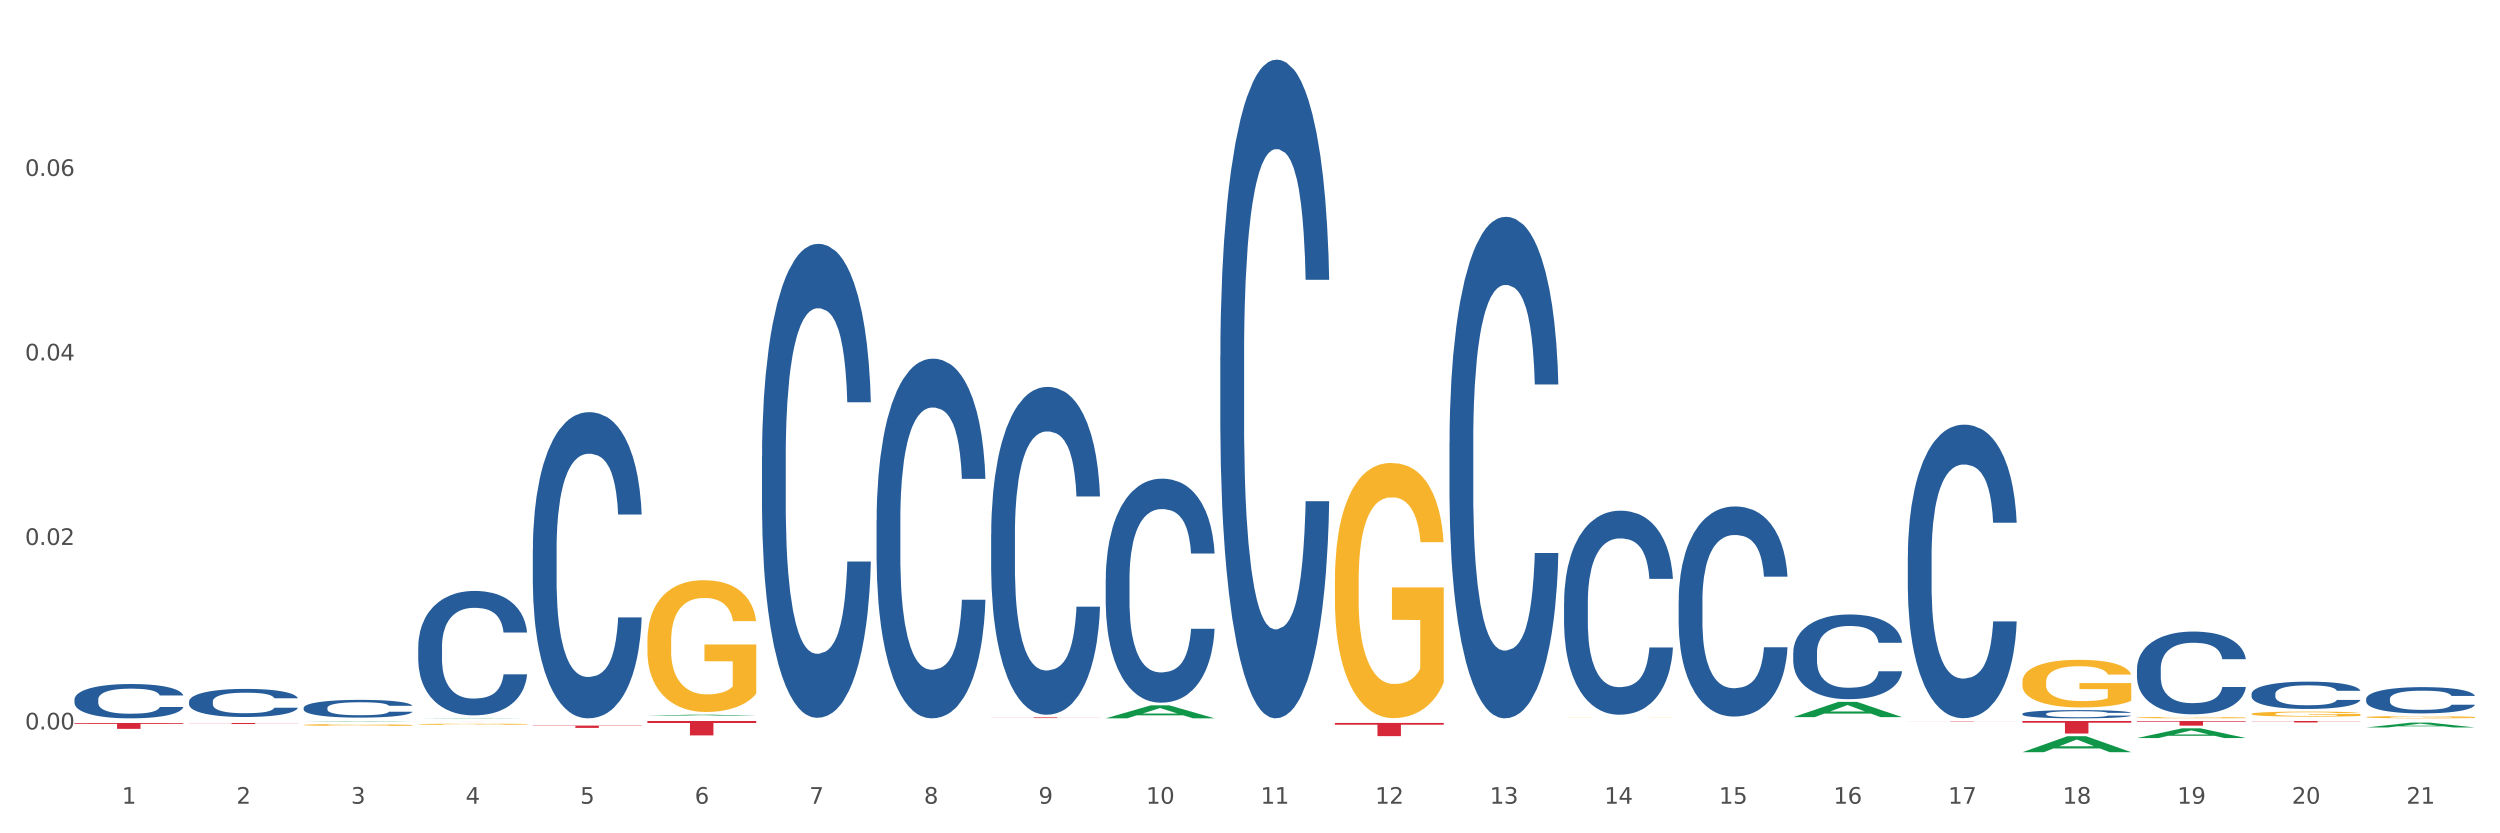 <?xml version="1.0" encoding="utf-8" standalone="no"?>
<!DOCTYPE svg PUBLIC "-//W3C//DTD SVG 1.1//EN"
  "http://www.w3.org/Graphics/SVG/1.1/DTD/svg11.dtd">
<svg xmlns:xlink="http://www.w3.org/1999/xlink" width="1080pt" height="360pt" viewBox="0 0 1080 360" xmlns="http://www.w3.org/2000/svg" version="1.1">
 <rect x="0" y="0" width="1080" height="360" fill="#333333" stroke="none"/>
 <defs>
  <style type="text/css">*{stroke-linejoin: round; stroke-linecap: butt}</style>
 </defs>
 <g id="figure_1">
  <g id="patch_1">
   <path d="M 0 360 
L 1080 360 
L 1080 0 
L 0 0 
z
" style="fill: #ffffff; stroke: #ffffff; stroke-linejoin: miter"/>
  </g>
  <g id="axes_1">
   <g id="matplotlib.axis_1">
    <g id="xtick_1">
     <g id="text_1">
      <!-- 1 -->
      <g style="fill: #4d4d4d" transform="translate(52.633 347.204) scale(0.096 -0.096)">
       <defs>
        <path id="DejaVuSans-31" d="M 794 531 
L 1825 531 
L 1825 4091 
L 703 3866 
L 703 4441 
L 1819 4666 
L 2450 4666 
L 2450 531 
L 3481 531 
L 3481 0 
L 794 0 
L 794 531 
z
" transform="scale(0.016)"/>
       </defs>
       <use xlink:href="#DejaVuSans-31"/>
      </g>
     </g>
    </g>
    <g id="xtick_2">
     <g id="text_2">
      <!-- 2 -->
      <g style="fill: #4d4d4d" transform="translate(102.133 347.204) scale(0.096 -0.096)">
       <defs>
        <path id="DejaVuSans-32" d="M 1228 531 
L 3431 531 
L 3431 0 
L 469 0 
L 469 531 
Q 828 903 1448 1529 
Q 2069 2156 2228 2338 
Q 2531 2678 2651 2914 
Q 2772 3150 2772 3378 
Q 2772 3750 2511 3984 
Q 2250 4219 1831 4219 
Q 1534 4219 1204 4116 
Q 875 4013 500 3803 
L 500 4441 
Q 881 4594 1212 4672 
Q 1544 4750 1819 4750 
Q 2544 4750 2975 4387 
Q 3406 4025 3406 3419 
Q 3406 3131 3298 2873 
Q 3191 2616 2906 2266 
Q 2828 2175 2409 1742 
Q 1991 1309 1228 531 
z
" transform="scale(0.016)"/>
       </defs>
       <use xlink:href="#DejaVuSans-32"/>
      </g>
     </g>
    </g>
    <g id="xtick_3">
     <g id="text_3">
      <!-- 3 -->
      <g style="fill: #4d4d4d" transform="translate(151.633 347.204) scale(0.096 -0.096)">
       <defs>
        <path id="DejaVuSans-33" d="M 2597 2516 
Q 3050 2419 3304 2112 
Q 3559 1806 3559 1356 
Q 3559 666 3084 287 
Q 2609 -91 1734 -91 
Q 1441 -91 1130 -33 
Q 819 25 488 141 
L 488 750 
Q 750 597 1062 519 
Q 1375 441 1716 441 
Q 2309 441 2620 675 
Q 2931 909 2931 1356 
Q 2931 1769 2642 2001 
Q 2353 2234 1838 2234 
L 1294 2234 
L 1294 2753 
L 1863 2753 
Q 2328 2753 2575 2939 
Q 2822 3125 2822 3475 
Q 2822 3834 2567 4026 
Q 2313 4219 1838 4219 
Q 1578 4219 1281 4162 
Q 984 4106 628 3988 
L 628 4550 
Q 988 4650 1302 4700 
Q 1616 4750 1894 4750 
Q 2613 4750 3031 4423 
Q 3450 4097 3450 3541 
Q 3450 3153 3228 2886 
Q 3006 2619 2597 2516 
z
" transform="scale(0.016)"/>
       </defs>
       <use xlink:href="#DejaVuSans-33"/>
      </g>
     </g>
    </g>
    <g id="xtick_4">
     <g id="text_4">
      <!-- 4 -->
      <g style="fill: #4d4d4d" transform="translate(201.133 347.204) scale(0.096 -0.096)">
       <defs>
        <path id="DejaVuSans-34" d="M 2419 4116 
L 825 1625 
L 2419 1625 
L 2419 4116 
z
M 2253 4666 
L 3047 4666 
L 3047 1625 
L 3713 1625 
L 3713 1100 
L 3047 1100 
L 3047 0 
L 2419 0 
L 2419 1100 
L 313 1100 
L 313 1709 
L 2253 4666 
z
" transform="scale(0.016)"/>
       </defs>
       <use xlink:href="#DejaVuSans-34"/>
      </g>
     </g>
    </g>
    <g id="xtick_5">
     <g id="text_5">
      <!-- 5 -->
      <g style="fill: #4d4d4d" transform="translate(250.633 347.204) scale(0.096 -0.096)">
       <defs>
        <path id="DejaVuSans-35" d="M 691 4666 
L 3169 4666 
L 3169 4134 
L 1269 4134 
L 1269 2991 
Q 1406 3038 1543 3061 
Q 1681 3084 1819 3084 
Q 2600 3084 3056 2656 
Q 3513 2228 3513 1497 
Q 3513 744 3044 326 
Q 2575 -91 1722 -91 
Q 1428 -91 1123 -41 
Q 819 9 494 109 
L 494 744 
Q 775 591 1075 516 
Q 1375 441 1709 441 
Q 2250 441 2565 725 
Q 2881 1009 2881 1497 
Q 2881 1984 2565 2268 
Q 2250 2553 1709 2553 
Q 1456 2553 1204 2497 
Q 953 2441 691 2322 
L 691 4666 
z
" transform="scale(0.016)"/>
       </defs>
       <use xlink:href="#DejaVuSans-35"/>
      </g>
     </g>
    </g>
    <g id="xtick_6">
     <g id="text_6">
      <!-- 6 -->
      <g style="fill: #4d4d4d" transform="translate(300.134 347.204) scale(0.096 -0.096)">
       <defs>
        <path id="DejaVuSans-36" d="M 2113 2584 
Q 1688 2584 1439 2293 
Q 1191 2003 1191 1497 
Q 1191 994 1439 701 
Q 1688 409 2113 409 
Q 2538 409 2786 701 
Q 3034 994 3034 1497 
Q 3034 2003 2786 2293 
Q 2538 2584 2113 2584 
z
M 3366 4563 
L 3366 3988 
Q 3128 4100 2886 4159 
Q 2644 4219 2406 4219 
Q 1781 4219 1451 3797 
Q 1122 3375 1075 2522 
Q 1259 2794 1537 2939 
Q 1816 3084 2150 3084 
Q 2853 3084 3261 2657 
Q 3669 2231 3669 1497 
Q 3669 778 3244 343 
Q 2819 -91 2113 -91 
Q 1303 -91 875 529 
Q 447 1150 447 2328 
Q 447 3434 972 4092 
Q 1497 4750 2381 4750 
Q 2619 4750 2861 4703 
Q 3103 4656 3366 4563 
z
" transform="scale(0.016)"/>
       </defs>
       <use xlink:href="#DejaVuSans-36"/>
      </g>
     </g>
    </g>
    <g id="xtick_7">
     <g id="text_7">
      <!-- 7 -->
      <g style="fill: #4d4d4d" transform="translate(349.634 347.204) scale(0.096 -0.096)">
       <defs>
        <path id="DejaVuSans-37" d="M 525 4666 
L 3525 4666 
L 3525 4397 
L 1831 0 
L 1172 0 
L 2766 4134 
L 525 4134 
L 525 4666 
z
" transform="scale(0.016)"/>
       </defs>
       <use xlink:href="#DejaVuSans-37"/>
      </g>
     </g>
    </g>
    <g id="xtick_8">
     <g id="text_8">
      <!-- 8 -->
      <g style="fill: #4d4d4d" transform="translate(399.134 347.204) scale(0.096 -0.096)">
       <defs>
        <path id="DejaVuSans-38" d="M 2034 2216 
Q 1584 2216 1326 1975 
Q 1069 1734 1069 1313 
Q 1069 891 1326 650 
Q 1584 409 2034 409 
Q 2484 409 2743 651 
Q 3003 894 3003 1313 
Q 3003 1734 2745 1975 
Q 2488 2216 2034 2216 
z
M 1403 2484 
Q 997 2584 770 2862 
Q 544 3141 544 3541 
Q 544 4100 942 4425 
Q 1341 4750 2034 4750 
Q 2731 4750 3128 4425 
Q 3525 4100 3525 3541 
Q 3525 3141 3298 2862 
Q 3072 2584 2669 2484 
Q 3125 2378 3379 2068 
Q 3634 1759 3634 1313 
Q 3634 634 3220 271 
Q 2806 -91 2034 -91 
Q 1263 -91 848 271 
Q 434 634 434 1313 
Q 434 1759 690 2068 
Q 947 2378 1403 2484 
z
M 1172 3481 
Q 1172 3119 1398 2916 
Q 1625 2713 2034 2713 
Q 2441 2713 2670 2916 
Q 2900 3119 2900 3481 
Q 2900 3844 2670 4047 
Q 2441 4250 2034 4250 
Q 1625 4250 1398 4047 
Q 1172 3844 1172 3481 
z
" transform="scale(0.016)"/>
       </defs>
       <use xlink:href="#DejaVuSans-38"/>
      </g>
     </g>
    </g>
    <g id="xtick_9">
     <g id="text_9">
      <!-- 9 -->
      <g style="fill: #4d4d4d" transform="translate(448.634 347.204) scale(0.096 -0.096)">
       <defs>
        <path id="DejaVuSans-39" d="M 703 97 
L 703 672 
Q 941 559 1184 500 
Q 1428 441 1663 441 
Q 2288 441 2617 861 
Q 2947 1281 2994 2138 
Q 2813 1869 2534 1725 
Q 2256 1581 1919 1581 
Q 1219 1581 811 2004 
Q 403 2428 403 3163 
Q 403 3881 828 4315 
Q 1253 4750 1959 4750 
Q 2769 4750 3195 4129 
Q 3622 3509 3622 2328 
Q 3622 1225 3098 567 
Q 2575 -91 1691 -91 
Q 1453 -91 1209 -44 
Q 966 3 703 97 
z
M 1959 2075 
Q 2384 2075 2632 2365 
Q 2881 2656 2881 3163 
Q 2881 3666 2632 3958 
Q 2384 4250 1959 4250 
Q 1534 4250 1286 3958 
Q 1038 3666 1038 3163 
Q 1038 2656 1286 2365 
Q 1534 2075 1959 2075 
z
" transform="scale(0.016)"/>
       </defs>
       <use xlink:href="#DejaVuSans-39"/>
      </g>
     </g>
    </g>
    <g id="xtick_10">
     <g id="text_10">
      <!-- 10 -->
      <g style="fill: #4d4d4d" transform="translate(495.079 347.204) scale(0.096 -0.096)">
       <defs>
        <path id="DejaVuSans-30" d="M 2034 4250 
Q 1547 4250 1301 3770 
Q 1056 3291 1056 2328 
Q 1056 1369 1301 889 
Q 1547 409 2034 409 
Q 2525 409 2770 889 
Q 3016 1369 3016 2328 
Q 3016 3291 2770 3770 
Q 2525 4250 2034 4250 
z
M 2034 4750 
Q 2819 4750 3233 4129 
Q 3647 3509 3647 2328 
Q 3647 1150 3233 529 
Q 2819 -91 2034 -91 
Q 1250 -91 836 529 
Q 422 1150 422 2328 
Q 422 3509 836 4129 
Q 1250 4750 2034 4750 
z
" transform="scale(0.016)"/>
       </defs>
       <use xlink:href="#DejaVuSans-31"/>
       <use xlink:href="#DejaVuSans-30" transform="translate(63.623 0)"/>
      </g>
     </g>
    </g>
    <g id="xtick_11">
     <g id="text_11">
      <!-- 11 -->
      <g style="fill: #4d4d4d" transform="translate(544.58 347.204) scale(0.096 -0.096)">
       <use xlink:href="#DejaVuSans-31"/>
       <use xlink:href="#DejaVuSans-31" transform="translate(63.623 0)"/>
      </g>
     </g>
    </g>
    <g id="xtick_12">
     <g id="text_12">
      <!-- 12 -->
      <g style="fill: #4d4d4d" transform="translate(594.08 347.204) scale(0.096 -0.096)">
       <use xlink:href="#DejaVuSans-31"/>
       <use xlink:href="#DejaVuSans-32" transform="translate(63.623 0)"/>
      </g>
     </g>
    </g>
    <g id="xtick_13">
     <g id="text_13">
      <!-- 13 -->
      <g style="fill: #4d4d4d" transform="translate(643.58 347.204) scale(0.096 -0.096)">
       <use xlink:href="#DejaVuSans-31"/>
       <use xlink:href="#DejaVuSans-33" transform="translate(63.623 0)"/>
      </g>
     </g>
    </g>
    <g id="xtick_14">
     <g id="text_14">
      <!-- 14 -->
      <g style="fill: #4d4d4d" transform="translate(693.08 347.204) scale(0.096 -0.096)">
       <use xlink:href="#DejaVuSans-31"/>
       <use xlink:href="#DejaVuSans-34" transform="translate(63.623 0)"/>
      </g>
     </g>
    </g>
    <g id="xtick_15">
     <g id="text_15">
      <!-- 15 -->
      <g style="fill: #4d4d4d" transform="translate(742.58 347.204) scale(0.096 -0.096)">
       <use xlink:href="#DejaVuSans-31"/>
       <use xlink:href="#DejaVuSans-35" transform="translate(63.623 0)"/>
      </g>
     </g>
    </g>
    <g id="xtick_16">
     <g id="text_16">
      <!-- 16 -->
      <g style="fill: #4d4d4d" transform="translate(792.08 347.204) scale(0.096 -0.096)">
       <use xlink:href="#DejaVuSans-31"/>
       <use xlink:href="#DejaVuSans-36" transform="translate(63.623 0)"/>
      </g>
     </g>
    </g>
    <g id="xtick_17">
     <g id="text_17">
      <!-- 17 -->
      <g style="fill: #4d4d4d" transform="translate(841.58 347.204) scale(0.096 -0.096)">
       <use xlink:href="#DejaVuSans-31"/>
       <use xlink:href="#DejaVuSans-37" transform="translate(63.623 0)"/>
      </g>
     </g>
    </g>
    <g id="xtick_18">
     <g id="text_18">
      <!-- 18 -->
      <g style="fill: #4d4d4d" transform="translate(891.08 347.204) scale(0.096 -0.096)">
       <use xlink:href="#DejaVuSans-31"/>
       <use xlink:href="#DejaVuSans-38" transform="translate(63.623 0)"/>
      </g>
     </g>
    </g>
    <g id="xtick_19">
     <g id="text_19">
      <!-- 19 -->
      <g style="fill: #4d4d4d" transform="translate(940.58 347.204) scale(0.096 -0.096)">
       <use xlink:href="#DejaVuSans-31"/>
       <use xlink:href="#DejaVuSans-39" transform="translate(63.623 0)"/>
      </g>
     </g>
    </g>
    <g id="xtick_20">
     <g id="text_20">
      <!-- 20 -->
      <g style="fill: #4d4d4d" transform="translate(990.08 347.204) scale(0.096 -0.096)">
       <use xlink:href="#DejaVuSans-32"/>
       <use xlink:href="#DejaVuSans-30" transform="translate(63.623 0)"/>
      </g>
     </g>
    </g>
    <g id="xtick_21">
     <g id="text_21">
      <!-- 21 -->
      <g style="fill: #4d4d4d" transform="translate(1039.58 347.204) scale(0.096 -0.096)">
       <use xlink:href="#DejaVuSans-32"/>
       <use xlink:href="#DejaVuSans-31" transform="translate(63.623 0)"/>
      </g>
     </g>
    </g>
    <g id="xtick_22"/>
    <g id="xtick_23"/>
    <g id="xtick_24"/>
    <g id="xtick_25"/>
    <g id="xtick_26"/>
    <g id="xtick_27"/>
    <g id="xtick_28"/>
    <g id="xtick_29"/>
    <g id="xtick_30"/>
    <g id="xtick_31"/>
    <g id="xtick_32"/>
    <g id="xtick_33"/>
    <g id="xtick_34"/>
    <g id="xtick_35"/>
    <g id="xtick_36"/>
    <g id="xtick_37"/>
    <g id="xtick_38"/>
    <g id="xtick_39"/>
    <g id="xtick_40"/>
    <g id="xtick_41"/>
   </g>
   <g id="matplotlib.axis_2">
    <g id="ytick_1">
     <g id="text_22">
      <!-- 0.00 -->
      <g style="fill: #4d4d4d" transform="translate(10.8 315.117) scale(0.096 -0.096)">
       <defs>
        <path id="DejaVuSans-2e" d="M 684 794 
L 1344 794 
L 1344 0 
L 684 0 
L 684 794 
z
" transform="scale(0.016)"/>
       </defs>
       <use xlink:href="#DejaVuSans-30"/>
       <use xlink:href="#DejaVuSans-2e" transform="translate(63.623 0)"/>
       <use xlink:href="#DejaVuSans-30" transform="translate(95.41 0)"/>
       <use xlink:href="#DejaVuSans-30" transform="translate(159.033 0)"/>
      </g>
     </g>
    </g>
    <g id="ytick_2">
     <g id="text_23">
      <!-- 0.02 -->
      <g style="fill: #4d4d4d" transform="translate(10.8 235.411) scale(0.096 -0.096)">
       <use xlink:href="#DejaVuSans-30"/>
       <use xlink:href="#DejaVuSans-2e" transform="translate(63.623 0)"/>
       <use xlink:href="#DejaVuSans-30" transform="translate(95.41 0)"/>
       <use xlink:href="#DejaVuSans-32" transform="translate(159.033 0)"/>
      </g>
     </g>
    </g>
    <g id="ytick_3">
     <g id="text_24">
      <!-- 0.04 -->
      <g style="fill: #4d4d4d" transform="translate(10.8 155.705) scale(0.096 -0.096)">
       <use xlink:href="#DejaVuSans-30"/>
       <use xlink:href="#DejaVuSans-2e" transform="translate(63.623 0)"/>
       <use xlink:href="#DejaVuSans-30" transform="translate(95.41 0)"/>
       <use xlink:href="#DejaVuSans-34" transform="translate(159.033 0)"/>
      </g>
     </g>
    </g>
    <g id="ytick_4">
     <g id="text_25">
      <!-- 0.06 -->
      <g style="fill: #4d4d4d" transform="translate(10.8 75.999) scale(0.096 -0.096)">
       <use xlink:href="#DejaVuSans-30"/>
       <use xlink:href="#DejaVuSans-2e" transform="translate(63.623 0)"/>
       <use xlink:href="#DejaVuSans-30" transform="translate(95.41 0)"/>
       <use xlink:href="#DejaVuSans-36" transform="translate(159.033 0)"/>
      </g>
     </g>
    </g>
    <g id="ytick_5"/>
    <g id="ytick_6"/>
    <g id="ytick_7"/>
    <g id="ytick_8"/>
   </g>
   <g id="PolyCollection_1">
    <path d="M 131.175 311.672 
L 131.223 311.672 
L 150.615 311.469 
L 158.663 311.469 
L 178.2 311.672 
L 168.892 311.672 
L 164.674 311.625 
L 144.652 311.625 
L 144.507 311.626 
L 140.435 311.672 
L 131.175 311.672 
L 131.175 311.672 
L 147.173 311.597 
L 162.153 311.597 
L 154.736 311.513 
L 154.639 311.512 
L 154.542 311.513 
L 147.125 311.597 
L 147.173 311.597 
L 131.175 311.672 
z
" clip-path="url(#p6b00527261)" style="fill: #109648"/>
    <path d="M 180.675 311.469 
L 227.7 311.469 
L 227.7 311.473 
L 209.202 311.473 
L 209.202 311.494 
L 199.062 311.494 
L 199.062 311.473 
L 180.675 311.473 
L 180.675 311.469 
L 180.675 311.469 
z
" clip-path="url(#p6b00527261)" style="fill: #d62839"/>
    <path d="M 230.175 313.461 
L 277.2 313.461 
L 277.2 313.599 
L 258.702 313.599 
L 258.702 314.45 
L 248.562 314.45 
L 248.562 313.599 
L 230.175 313.599 
L 230.175 313.462 
L 230.175 313.461 
z
" clip-path="url(#p6b00527261)" style="fill: #d62839"/>
    <path d="M 279.675 311.469 
L 326.7 311.469 
L 326.7 312.334 
L 308.202 312.34 
L 308.202 317.692 
L 298.062 317.692 
L 298.062 312.34 
L 279.675 312.334 
L 279.675 311.475 
L 279.675 311.469 
z
" clip-path="url(#p6b00527261)" style="fill: #d62839"/>
    <path d="M 428.175 309.916 
L 475.2 309.916 
L 475.2 309.956 
L 456.702 309.956 
L 456.702 310.199 
L 446.562 310.199 
L 446.562 309.956 
L 428.175 309.956 
L 428.175 309.917 
L 428.175 309.916 
z
" clip-path="url(#p6b00527261)" style="fill: #d62839"/>
    <path d="M 576.675 312.3 
L 623.7 312.3 
L 623.7 313.093 
L 605.202 313.099 
L 605.202 318.007 
L 595.062 318.007 
L 595.062 313.099 
L 576.675 313.093 
L 576.675 312.306 
L 576.675 312.3 
z
" clip-path="url(#p6b00527261)" style="fill: #d62839"/>
    <path d="M 824.175 311.724 
L 871.2 311.724 
L 871.2 311.745 
L 852.702 311.745 
L 852.702 311.871 
L 842.562 311.871 
L 842.562 311.745 
L 824.175 311.745 
L 824.175 311.724 
L 824.175 311.724 
z
" clip-path="url(#p6b00527261)" style="fill: #d62839"/>
    <path d="M 378.675 224.755 
L 378.731 224.613 
L 378.731 220.639 
L 378.897 215.247 
L 379.509 205.313 
L 380.287 197.792 
L 381.621 188.993 
L 382.344 185.304 
L 383.289 181.188 
L 385.234 174.519 
L 387.457 168.842 
L 389.014 165.72 
L 390.181 163.733 
L 392.794 160.186 
L 394.294 158.625 
L 395.851 157.348 
L 397.185 156.496 
L 399.408 155.503 
L 401.187 155.077 
L 403.244 154.935 
L 404.967 155.077 
L 407.246 155.645 
L 410.581 157.348 
L 411.859 158.341 
L 413.582 160.044 
L 415.361 162.314 
L 416.806 164.585 
L 418.474 167.849 
L 420.197 172.106 
L 421.865 177.499 
L 423.032 182.466 
L 423.977 187.716 
L 424.811 194.102 
L 425.422 201.056 
L 425.7 206.874 
L 415.528 206.874 
L 415.25 201.623 
L 414.694 195.947 
L 414.138 192.115 
L 413.527 188.993 
L 412.582 185.446 
L 411.748 183.175 
L 410.359 180.479 
L 409.08 178.776 
L 408.024 177.783 
L 406.745 176.931 
L 404.022 176.08 
L 402.076 176.08 
L 400.853 176.363 
L 399.353 177.073 
L 398.074 178.066 
L 396.573 179.769 
L 395.406 181.614 
L 394.239 184.027 
L 393.572 185.729 
L 392.571 188.852 
L 391.904 191.406 
L 391.015 195.805 
L 390.515 198.927 
L 389.625 207.016 
L 389.236 212.976 
L 389.069 217.092 
L 388.958 221.633 
L 388.958 243.771 
L 389.292 253.704 
L 389.57 257.962 
L 390.014 262.787 
L 390.848 269.031 
L 392.071 275.133 
L 393.349 279.532 
L 394.406 282.228 
L 395.406 284.215 
L 396.407 285.776 
L 397.63 287.195 
L 398.63 288.047 
L 400.131 288.898 
L 401.91 289.324 
L 403.299 289.324 
L 406.134 288.614 
L 407.413 287.905 
L 408.635 286.911 
L 409.969 285.35 
L 411.026 283.647 
L 411.637 282.37 
L 412.637 279.674 
L 413.416 276.836 
L 414.083 273.572 
L 414.527 270.734 
L 415.028 266.476 
L 415.417 261.651 
L 415.528 259.097 
L 425.7 259.097 
L 425.478 264.206 
L 425.089 269.173 
L 424.31 275.842 
L 423.699 279.674 
L 422.754 284.357 
L 421.753 288.33 
L 420.364 292.73 
L 419.085 295.994 
L 417.751 298.832 
L 416.306 301.386 
L 413.694 304.934 
L 412.749 305.927 
L 410.748 307.63 
L 409.191 308.624 
L 406.912 309.617 
L 404.578 310.185 
L 402.132 310.326 
L 399.964 310.043 
L 397.574 309.191 
L 396.073 308.34 
L 394.406 307.063 
L 392.46 305.076 
L 390.626 302.663 
L 388.903 299.825 
L 387.291 296.561 
L 385.79 292.872 
L 383.844 286.769 
L 382.399 280.809 
L 381.343 275.275 
L 380.62 270.592 
L 379.898 264.631 
L 379.509 260.516 
L 378.897 250.582 
L 378.675 241.358 
L 378.675 224.755 
z
" clip-path="url(#p6b00527261)" style="fill: #255c99"/>
    <path d="M 131.175 313.171 
L 131.231 313.17 
L 131.231 313.145 
L 131.342 313.123 
L 131.897 313.07 
L 132.73 313.027 
L 133.34 313.003 
L 133.951 312.984 
L 134.673 312.965 
L 135.561 312.946 
L 137.171 312.917 
L 138.17 312.902 
L 139.392 312.887 
L 141.613 312.864 
L 143.223 312.852 
L 144.888 312.841 
L 147.609 312.828 
L 149.385 312.823 
L 151.273 312.819 
L 153.549 312.816 
L 155.27 312.815 
L 159.046 312.817 
L 162.266 312.823 
L 163.82 312.828 
L 165.819 312.837 
L 166.874 312.842 
L 168.595 312.854 
L 170.372 312.868 
L 171.593 312.881 
L 173.425 312.905 
L 174.813 312.929 
L 176.09 312.958 
L 176.756 312.979 
L 177.256 312.998 
L 177.7 313.019 
L 178.144 313.054 
L 168.151 313.054 
L 167.762 313.029 
L 167.152 313.006 
L 166.263 312.984 
L 165.486 312.97 
L 164.154 312.952 
L 162.932 312.941 
L 161.655 312.932 
L 160.101 312.925 
L 158.879 312.922 
L 157.158 312.919 
L 153.771 312.92 
L 151.495 312.925 
L 149.941 312.932 
L 148.941 312.939 
L 148.053 312.946 
L 147.054 312.956 
L 145.888 312.97 
L 145.055 312.984 
L 144.222 313.001 
L 143.556 313.017 
L 142.945 313.037 
L 142.445 313.058 
L 142.057 313.08 
L 141.724 313.107 
L 141.446 313.151 
L 141.446 313.247 
L 141.557 313.269 
L 141.835 313.298 
L 142.168 313.319 
L 142.723 313.345 
L 143.223 313.363 
L 144.167 313.388 
L 145.221 313.409 
L 146.054 313.423 
L 146.887 313.434 
L 148.331 313.449 
L 149.941 313.462 
L 151.329 313.47 
L 153.216 313.477 
L 154.493 313.48 
L 155.604 313.481 
L 158.324 313.481 
L 160.267 313.479 
L 162.432 313.474 
L 164.098 313.468 
L 165.486 313.46 
L 167.041 313.447 
L 168.04 313.435 
L 168.04 313.289 
L 155.826 313.288 
L 155.826 313.19 
L 178.2 313.19 
L 178.2 313.477 
L 177.256 313.492 
L 176.201 313.505 
L 175.091 313.517 
L 173.425 313.532 
L 171.427 313.546 
L 169.65 313.556 
L 167.762 313.564 
L 165.542 313.572 
L 162.655 313.579 
L 160.878 313.582 
L 158.657 313.584 
L 156.048 313.584 
L 153.771 313.583 
L 151.551 313.579 
L 149.219 313.573 
L 146.943 313.564 
L 145.221 313.555 
L 143.5 313.544 
L 141.668 313.529 
L 140.225 313.515 
L 139.114 313.502 
L 137.893 313.486 
L 136.56 313.465 
L 135.561 313.446 
L 134.673 313.426 
L 133.729 313.401 
L 133.063 313.379 
L 132.396 313.352 
L 132.008 313.331 
L 131.564 313.3 
L 131.231 313.256 
L 131.175 313.171 
z
" clip-path="url(#p6b00527261)" style="fill: #f7b32b"/>
    <path d="M 972.675 311.469 
L 1019.7 311.469 
L 1019.7 311.557 
L 1001.202 311.558 
L 1001.202 312.102 
L 991.062 312.102 
L 991.062 311.558 
L 972.675 311.557 
L 972.675 311.47 
L 972.675 311.469 
z
" clip-path="url(#p6b00527261)" style="fill: #d62839"/>
    <path d="M 923.175 311.469 
L 970.2 311.469 
L 970.2 311.751 
L 951.702 311.753 
L 951.702 313.499 
L 941.562 313.499 
L 941.562 311.753 
L 923.175 311.751 
L 923.175 311.471 
L 923.175 311.469 
z
" clip-path="url(#p6b00527261)" style="fill: #d62839"/>
    <path d="M 32.175 302.159 
L 32.231 302.146 
L 32.231 301.766 
L 32.397 301.252 
L 33.009 300.304 
L 33.787 299.586 
L 35.121 298.746 
L 35.844 298.394 
L 36.789 298.001 
L 38.734 297.365 
L 40.957 296.823 
L 42.514 296.525 
L 43.681 296.335 
L 46.294 295.997 
L 47.794 295.848 
L 49.351 295.726 
L 50.685 295.644 
L 52.908 295.55 
L 54.687 295.509 
L 56.744 295.495 
L 58.467 295.509 
L 60.746 295.563 
L 64.081 295.726 
L 65.359 295.82 
L 67.082 295.983 
L 68.861 296.2 
L 70.306 296.416 
L 71.974 296.728 
L 73.697 297.134 
L 75.365 297.649 
L 76.532 298.123 
L 77.477 298.624 
L 78.311 299.234 
L 78.922 299.897 
L 79.2 300.453 
L 69.028 300.453 
L 68.75 299.952 
L 68.194 299.41 
L 67.638 299.044 
L 67.027 298.746 
L 66.082 298.407 
L 65.248 298.191 
L 63.859 297.933 
L 62.58 297.771 
L 61.524 297.676 
L 60.245 297.595 
L 57.522 297.514 
L 55.576 297.514 
L 54.353 297.541 
L 52.853 297.608 
L 51.574 297.703 
L 50.073 297.866 
L 48.906 298.042 
L 47.739 298.272 
L 47.072 298.435 
L 46.071 298.733 
L 45.404 298.976 
L 44.515 299.396 
L 44.015 299.694 
L 43.125 300.466 
L 42.736 301.035 
L 42.569 301.428 
L 42.458 301.861 
L 42.458 303.974 
L 42.792 304.922 
L 43.07 305.329 
L 43.514 305.789 
L 44.348 306.385 
L 45.571 306.967 
L 46.849 307.387 
L 47.906 307.645 
L 48.906 307.834 
L 49.907 307.983 
L 51.13 308.119 
L 52.13 308.2 
L 53.631 308.281 
L 55.41 308.322 
L 56.799 308.322 
L 59.634 308.254 
L 60.913 308.186 
L 62.135 308.092 
L 63.469 307.943 
L 64.526 307.78 
L 65.137 307.658 
L 66.138 307.401 
L 66.916 307.13 
L 67.583 306.818 
L 68.027 306.548 
L 68.528 306.141 
L 68.917 305.681 
L 69.028 305.437 
L 79.2 305.437 
L 78.978 305.925 
L 78.589 306.399 
L 77.81 307.035 
L 77.199 307.401 
L 76.254 307.848 
L 75.253 308.227 
L 73.864 308.647 
L 72.585 308.958 
L 71.251 309.229 
L 69.806 309.473 
L 67.194 309.812 
L 66.249 309.907 
L 64.248 310.069 
L 62.691 310.164 
L 60.412 310.259 
L 58.078 310.313 
L 55.632 310.326 
L 53.464 310.299 
L 51.074 310.218 
L 49.573 310.137 
L 47.906 310.015 
L 45.96 309.825 
L 44.126 309.595 
L 42.403 309.324 
L 40.791 309.013 
L 39.29 308.661 
L 37.344 308.078 
L 35.899 307.509 
L 34.843 306.981 
L 34.12 306.534 
L 33.398 305.965 
L 33.009 305.572 
L 32.397 304.624 
L 32.175 303.744 
L 32.175 302.159 
z
" clip-path="url(#p6b00527261)" style="fill: #255c99"/>
    <path d="M 81.675 303.059 
L 81.731 303.048 
L 81.731 302.737 
L 81.897 302.316 
L 82.509 301.54 
L 83.287 300.952 
L 84.621 300.265 
L 85.344 299.976 
L 86.289 299.655 
L 88.234 299.134 
L 90.457 298.69 
L 92.014 298.446 
L 93.181 298.291 
L 95.794 298.014 
L 97.294 297.892 
L 98.851 297.792 
L 100.185 297.726 
L 102.408 297.648 
L 104.187 297.615 
L 106.244 297.604 
L 107.967 297.615 
L 110.246 297.659 
L 113.581 297.792 
L 114.859 297.87 
L 116.582 298.003 
L 118.361 298.18 
L 119.806 298.358 
L 121.474 298.613 
L 123.197 298.945 
L 124.865 299.367 
L 126.032 299.755 
L 126.977 300.165 
L 127.811 300.664 
L 128.422 301.207 
L 128.7 301.662 
L 118.528 301.662 
L 118.25 301.252 
L 117.694 300.808 
L 117.138 300.509 
L 116.527 300.265 
L 115.582 299.988 
L 114.748 299.81 
L 113.359 299.599 
L 112.08 299.466 
L 111.024 299.389 
L 109.745 299.322 
L 107.022 299.256 
L 105.076 299.256 
L 103.853 299.278 
L 102.353 299.333 
L 101.074 299.411 
L 99.573 299.544 
L 98.406 299.688 
L 97.239 299.877 
L 96.572 300.01 
L 95.571 300.254 
L 94.904 300.453 
L 94.015 300.797 
L 93.515 301.041 
L 92.625 301.673 
L 92.236 302.139 
L 92.069 302.46 
L 91.958 302.815 
L 91.958 304.545 
L 92.292 305.321 
L 92.57 305.653 
L 93.014 306.03 
L 93.848 306.518 
L 95.071 306.995 
L 96.349 307.339 
L 97.406 307.55 
L 98.406 307.705 
L 99.407 307.827 
L 100.63 307.938 
L 101.63 308.004 
L 103.131 308.071 
L 104.91 308.104 
L 106.299 308.104 
L 109.134 308.048 
L 110.412 307.993 
L 111.635 307.915 
L 112.969 307.793 
L 114.026 307.66 
L 114.637 307.561 
L 115.638 307.35 
L 116.416 307.128 
L 117.083 306.873 
L 117.527 306.651 
L 118.028 306.319 
L 118.417 305.942 
L 118.528 305.742 
L 128.7 305.742 
L 128.478 306.141 
L 128.089 306.529 
L 127.31 307.051 
L 126.699 307.35 
L 125.754 307.716 
L 124.753 308.026 
L 123.364 308.37 
L 122.085 308.625 
L 120.751 308.847 
L 119.306 309.046 
L 116.694 309.324 
L 115.749 309.401 
L 113.748 309.534 
L 112.191 309.612 
L 109.912 309.689 
L 107.578 309.734 
L 105.132 309.745 
L 102.964 309.723 
L 100.574 309.656 
L 99.073 309.59 
L 97.406 309.49 
L 95.46 309.335 
L 93.626 309.146 
L 91.903 308.924 
L 90.291 308.669 
L 88.79 308.381 
L 86.844 307.904 
L 85.399 307.439 
L 84.343 307.006 
L 83.62 306.64 
L 82.898 306.175 
L 82.509 305.853 
L 81.897 305.077 
L 81.675 304.356 
L 81.675 303.059 
z
" clip-path="url(#p6b00527261)" style="fill: #255c99"/>
    <path d="M 131.175 305.787 
L 131.231 305.78 
L 131.231 305.584 
L 131.397 305.318 
L 132.009 304.827 
L 132.787 304.456 
L 134.121 304.022 
L 134.844 303.84 
L 135.789 303.637 
L 137.734 303.307 
L 139.957 303.027 
L 141.514 302.873 
L 142.681 302.775 
L 145.294 302.6 
L 146.794 302.523 
L 148.351 302.46 
L 149.685 302.418 
L 151.908 302.369 
L 153.687 302.348 
L 155.744 302.341 
L 157.467 302.348 
L 159.746 302.376 
L 163.081 302.46 
L 164.359 302.509 
L 166.082 302.593 
L 167.861 302.705 
L 169.306 302.817 
L 170.974 302.978 
L 172.697 303.188 
L 174.365 303.454 
L 175.532 303.7 
L 176.477 303.959 
L 177.311 304.274 
L 177.922 304.617 
L 178.2 304.905 
L 168.028 304.905 
L 167.75 304.645 
L 167.194 304.365 
L 166.638 304.176 
L 166.027 304.022 
L 165.082 303.847 
L 164.248 303.735 
L 162.859 303.602 
L 161.58 303.517 
L 160.524 303.468 
L 159.245 303.426 
L 156.522 303.384 
L 154.576 303.384 
L 153.353 303.398 
L 151.853 303.433 
L 150.574 303.482 
L 149.073 303.566 
L 147.906 303.658 
L 146.739 303.777 
L 146.072 303.861 
L 145.071 304.015 
L 144.404 304.141 
L 143.515 304.358 
L 143.015 304.512 
L 142.125 304.912 
L 141.736 305.206 
L 141.569 305.409 
L 141.458 305.633 
L 141.458 306.726 
L 141.792 307.216 
L 142.07 307.427 
L 142.514 307.665 
L 143.348 307.973 
L 144.571 308.274 
L 145.849 308.491 
L 146.906 308.624 
L 147.906 308.723 
L 148.907 308.8 
L 150.13 308.87 
L 151.13 308.912 
L 152.631 308.954 
L 154.41 308.975 
L 155.799 308.975 
L 158.634 308.94 
L 159.912 308.905 
L 161.135 308.856 
L 162.469 308.779 
L 163.526 308.695 
L 164.137 308.631 
L 165.137 308.498 
L 165.916 308.358 
L 166.583 308.197 
L 167.027 308.057 
L 167.528 307.847 
L 167.917 307.609 
L 168.028 307.483 
L 178.2 307.483 
L 177.978 307.735 
L 177.589 307.98 
L 176.81 308.309 
L 176.199 308.498 
L 175.254 308.73 
L 174.253 308.926 
L 172.864 309.143 
L 171.585 309.304 
L 170.251 309.444 
L 168.806 309.57 
L 166.194 309.745 
L 165.249 309.794 
L 163.248 309.878 
L 161.691 309.927 
L 159.412 309.977 
L 157.078 310.005 
L 154.632 310.012 
L 152.464 309.998 
L 150.074 309.956 
L 148.573 309.913 
L 146.906 309.85 
L 144.96 309.752 
L 143.126 309.633 
L 141.403 309.493 
L 139.791 309.332 
L 138.29 309.15 
L 136.344 308.849 
L 134.899 308.554 
L 133.843 308.281 
L 133.12 308.05 
L 132.398 307.756 
L 132.009 307.553 
L 131.397 307.062 
L 131.175 306.607 
L 131.175 305.787 
z
" clip-path="url(#p6b00527261)" style="fill: #255c99"/>
    <path d="M 180.675 279.435 
L 180.731 279.386 
L 180.731 278.011 
L 180.897 276.145 
L 181.509 272.708 
L 182.287 270.106 
L 183.621 267.062 
L 184.344 265.785 
L 185.289 264.361 
L 187.234 262.054 
L 189.457 260.09 
L 191.014 259.01 
L 192.181 258.322 
L 194.794 257.095 
L 196.294 256.555 
L 197.851 256.113 
L 199.185 255.818 
L 201.408 255.475 
L 203.187 255.327 
L 205.244 255.278 
L 206.967 255.327 
L 209.246 255.524 
L 212.581 256.113 
L 213.859 256.457 
L 215.582 257.046 
L 217.361 257.831 
L 218.806 258.617 
L 220.474 259.746 
L 222.197 261.219 
L 223.865 263.085 
L 225.032 264.803 
L 225.977 266.62 
L 226.811 268.829 
L 227.422 271.235 
L 227.7 273.248 
L 217.528 273.248 
L 217.25 271.432 
L 216.694 269.468 
L 216.138 268.142 
L 215.527 267.062 
L 214.582 265.834 
L 213.748 265.049 
L 212.359 264.116 
L 211.08 263.527 
L 210.024 263.183 
L 208.745 262.888 
L 206.022 262.594 
L 204.076 262.594 
L 202.853 262.692 
L 201.353 262.938 
L 200.074 263.281 
L 198.573 263.87 
L 197.406 264.509 
L 196.239 265.343 
L 195.572 265.933 
L 194.571 267.013 
L 193.904 267.896 
L 193.015 269.419 
L 192.515 270.499 
L 191.625 273.297 
L 191.236 275.359 
L 191.069 276.783 
L 190.958 278.354 
L 190.958 286.014 
L 191.292 289.451 
L 191.57 290.924 
L 192.014 292.593 
L 192.848 294.753 
L 194.071 296.865 
L 195.349 298.387 
L 196.406 299.32 
L 197.406 300.007 
L 198.407 300.547 
L 199.63 301.038 
L 200.63 301.333 
L 202.131 301.627 
L 203.91 301.775 
L 205.299 301.775 
L 208.134 301.529 
L 209.412 301.284 
L 210.635 300.94 
L 211.969 300.4 
L 213.026 299.811 
L 213.637 299.369 
L 214.637 298.436 
L 215.416 297.454 
L 216.083 296.325 
L 216.527 295.343 
L 217.028 293.87 
L 217.417 292.2 
L 217.528 291.317 
L 227.7 291.317 
L 227.478 293.084 
L 227.089 294.803 
L 226.31 297.11 
L 225.699 298.436 
L 224.754 300.056 
L 223.753 301.431 
L 222.364 302.953 
L 221.085 304.082 
L 219.751 305.064 
L 218.306 305.948 
L 215.694 307.175 
L 214.749 307.519 
L 212.748 308.108 
L 211.191 308.452 
L 208.912 308.796 
L 206.578 308.992 
L 204.132 309.041 
L 201.964 308.943 
L 199.574 308.648 
L 198.073 308.354 
L 196.406 307.912 
L 194.46 307.224 
L 192.626 306.39 
L 190.903 305.408 
L 189.291 304.279 
L 187.79 303.002 
L 185.844 300.891 
L 184.399 298.829 
L 183.343 296.914 
L 182.62 295.294 
L 181.898 293.231 
L 181.509 291.808 
L 180.897 288.371 
L 180.675 285.179 
L 180.675 279.435 
z
" clip-path="url(#p6b00527261)" style="fill: #255c99"/>
    <path d="M 230.175 237.484 
L 230.231 237.364 
L 230.231 233.981 
L 230.397 229.391 
L 231.009 220.935 
L 231.787 214.533 
L 233.121 207.043 
L 233.844 203.902 
L 234.789 200.399 
L 236.734 194.721 
L 238.957 189.889 
L 240.514 187.232 
L 241.681 185.541 
L 244.294 182.521 
L 245.794 181.192 
L 247.351 180.105 
L 248.685 179.38 
L 250.908 178.534 
L 252.687 178.172 
L 254.744 178.051 
L 256.467 178.172 
L 258.746 178.655 
L 262.081 180.105 
L 263.359 180.95 
L 265.082 182.4 
L 266.861 184.333 
L 268.306 186.265 
L 269.974 189.044 
L 271.697 192.668 
L 273.365 197.258 
L 274.532 201.486 
L 275.477 205.956 
L 276.311 211.392 
L 276.922 217.311 
L 277.2 222.264 
L 267.028 222.264 
L 266.75 217.794 
L 266.194 212.962 
L 265.638 209.701 
L 265.027 207.043 
L 264.082 204.023 
L 263.248 202.09 
L 261.859 199.795 
L 260.58 198.345 
L 259.524 197.5 
L 258.245 196.775 
L 255.522 196.05 
L 253.576 196.05 
L 252.353 196.292 
L 250.853 196.896 
L 249.574 197.741 
L 248.073 199.191 
L 246.906 200.761 
L 245.739 202.815 
L 245.072 204.265 
L 244.071 206.922 
L 243.404 209.097 
L 242.515 212.841 
L 242.015 215.499 
L 241.125 222.385 
L 240.736 227.458 
L 240.569 230.961 
L 240.458 234.827 
L 240.458 253.672 
L 240.792 262.128 
L 241.07 265.751 
L 241.514 269.859 
L 242.348 275.174 
L 243.571 280.368 
L 244.849 284.113 
L 245.906 286.408 
L 246.906 288.099 
L 247.907 289.428 
L 249.13 290.636 
L 250.13 291.361 
L 251.631 292.086 
L 253.41 292.448 
L 254.799 292.448 
L 257.634 291.844 
L 258.913 291.24 
L 260.135 290.395 
L 261.469 289.066 
L 262.526 287.616 
L 263.137 286.529 
L 264.137 284.234 
L 264.916 281.818 
L 265.583 279.039 
L 266.027 276.623 
L 266.528 272.999 
L 266.917 268.892 
L 267.028 266.718 
L 277.2 266.718 
L 276.978 271.067 
L 276.589 275.295 
L 275.81 280.972 
L 275.199 284.234 
L 274.254 288.22 
L 273.253 291.603 
L 271.864 295.347 
L 270.585 298.126 
L 269.251 300.542 
L 267.806 302.716 
L 265.194 305.736 
L 264.249 306.582 
L 262.248 308.031 
L 260.691 308.877 
L 258.412 309.722 
L 256.078 310.206 
L 253.632 310.326 
L 251.464 310.085 
L 249.074 309.36 
L 247.573 308.635 
L 245.906 307.548 
L 243.96 305.857 
L 242.126 303.803 
L 240.403 301.387 
L 238.791 298.609 
L 237.29 295.468 
L 235.344 290.274 
L 233.899 285.2 
L 232.843 280.489 
L 232.12 276.503 
L 231.398 271.429 
L 231.009 267.926 
L 230.397 259.47 
L 230.175 251.618 
L 230.175 237.484 
z
" clip-path="url(#p6b00527261)" style="fill: #255c99"/>
    <path d="M 1022.175 301.938 
L 1022.231 301.928 
L 1022.231 301.638 
L 1022.397 301.244 
L 1023.009 300.519 
L 1023.787 299.97 
L 1025.121 299.328 
L 1025.844 299.059 
L 1026.789 298.758 
L 1028.734 298.272 
L 1030.957 297.857 
L 1032.514 297.629 
L 1033.681 297.484 
L 1036.294 297.225 
L 1037.794 297.112 
L 1039.351 297.018 
L 1040.685 296.956 
L 1042.908 296.884 
L 1044.687 296.853 
L 1046.744 296.842 
L 1048.467 296.853 
L 1050.746 296.894 
L 1054.081 297.018 
L 1055.359 297.091 
L 1057.082 297.215 
L 1058.861 297.381 
L 1060.306 297.547 
L 1061.974 297.785 
L 1063.697 298.096 
L 1065.365 298.489 
L 1066.532 298.852 
L 1067.477 299.235 
L 1068.311 299.701 
L 1068.922 300.208 
L 1069.2 300.633 
L 1059.028 300.633 
L 1058.75 300.25 
L 1058.194 299.836 
L 1057.638 299.556 
L 1057.027 299.328 
L 1056.082 299.069 
L 1055.248 298.903 
L 1053.859 298.707 
L 1052.58 298.582 
L 1051.524 298.51 
L 1050.245 298.448 
L 1047.522 298.386 
L 1045.576 298.386 
L 1044.353 298.406 
L 1042.853 298.458 
L 1041.574 298.531 
L 1040.073 298.655 
L 1038.906 298.789 
L 1037.739 298.966 
L 1037.072 299.09 
L 1036.071 299.318 
L 1035.404 299.504 
L 1034.515 299.825 
L 1034.015 300.053 
L 1033.125 300.643 
L 1032.736 301.078 
L 1032.569 301.379 
L 1032.458 301.71 
L 1032.458 303.326 
L 1032.792 304.051 
L 1033.07 304.362 
L 1033.514 304.714 
L 1034.348 305.17 
L 1035.571 305.615 
L 1036.849 305.936 
L 1037.906 306.133 
L 1038.906 306.278 
L 1039.907 306.392 
L 1041.13 306.495 
L 1042.13 306.557 
L 1043.631 306.62 
L 1045.41 306.651 
L 1046.799 306.651 
L 1049.634 306.599 
L 1050.912 306.547 
L 1052.135 306.475 
L 1053.469 306.361 
L 1054.526 306.236 
L 1055.137 306.143 
L 1056.138 305.946 
L 1056.916 305.739 
L 1057.583 305.501 
L 1058.027 305.294 
L 1058.528 304.983 
L 1058.917 304.631 
L 1059.028 304.445 
L 1069.2 304.445 
L 1068.978 304.817 
L 1068.589 305.18 
L 1067.81 305.667 
L 1067.199 305.946 
L 1066.254 306.288 
L 1065.253 306.578 
L 1063.864 306.899 
L 1062.585 307.137 
L 1061.251 307.345 
L 1059.806 307.531 
L 1057.194 307.79 
L 1056.249 307.863 
L 1054.248 307.987 
L 1052.691 308.059 
L 1050.412 308.132 
L 1048.078 308.173 
L 1045.632 308.184 
L 1043.464 308.163 
L 1041.074 308.101 
L 1039.573 308.039 
L 1037.906 307.945 
L 1035.96 307.8 
L 1034.126 307.624 
L 1032.403 307.417 
L 1030.791 307.179 
L 1029.29 306.91 
L 1027.344 306.464 
L 1025.899 306.029 
L 1024.843 305.625 
L 1024.12 305.284 
L 1023.398 304.849 
L 1023.009 304.548 
L 1022.397 303.823 
L 1022.175 303.15 
L 1022.175 301.938 
z
" clip-path="url(#p6b00527261)" style="fill: #255c99"/>
    <path d="M 972.675 299.769 
L 972.731 299.759 
L 972.731 299.457 
L 972.897 299.047 
L 973.509 298.293 
L 974.287 297.722 
L 975.621 297.054 
L 976.344 296.774 
L 977.289 296.461 
L 979.234 295.955 
L 981.457 295.523 
L 983.014 295.286 
L 984.181 295.136 
L 986.794 294.866 
L 988.294 294.748 
L 989.851 294.651 
L 991.185 294.586 
L 993.408 294.51 
L 995.187 294.478 
L 997.244 294.467 
L 998.967 294.478 
L 1001.246 294.521 
L 1004.581 294.651 
L 1005.859 294.726 
L 1007.582 294.855 
L 1009.361 295.028 
L 1010.806 295.2 
L 1012.474 295.448 
L 1014.197 295.771 
L 1015.865 296.181 
L 1017.032 296.558 
L 1017.977 296.957 
L 1018.811 297.442 
L 1019.422 297.97 
L 1019.7 298.412 
L 1009.528 298.412 
L 1009.25 298.013 
L 1008.694 297.582 
L 1008.138 297.291 
L 1007.527 297.054 
L 1006.582 296.784 
L 1005.748 296.612 
L 1004.359 296.407 
L 1003.08 296.278 
L 1002.024 296.202 
L 1000.745 296.138 
L 998.022 296.073 
L 996.076 296.073 
L 994.853 296.095 
L 993.353 296.149 
L 992.074 296.224 
L 990.573 296.353 
L 989.406 296.493 
L 988.239 296.677 
L 987.572 296.806 
L 986.571 297.043 
L 985.904 297.237 
L 985.015 297.571 
L 984.515 297.808 
L 983.625 298.422 
L 983.236 298.875 
L 983.069 299.188 
L 982.958 299.532 
L 982.958 301.214 
L 983.292 301.968 
L 983.57 302.291 
L 984.014 302.658 
L 984.848 303.132 
L 986.071 303.595 
L 987.349 303.929 
L 988.406 304.134 
L 989.406 304.285 
L 990.407 304.403 
L 991.63 304.511 
L 992.63 304.576 
L 994.131 304.64 
L 995.91 304.673 
L 997.299 304.673 
L 1000.134 304.619 
L 1001.413 304.565 
L 1002.635 304.49 
L 1003.969 304.371 
L 1005.026 304.242 
L 1005.637 304.145 
L 1006.638 303.94 
L 1007.416 303.724 
L 1008.083 303.477 
L 1008.527 303.261 
L 1009.028 302.938 
L 1009.417 302.571 
L 1009.528 302.377 
L 1019.7 302.377 
L 1019.478 302.765 
L 1019.089 303.143 
L 1018.31 303.649 
L 1017.699 303.94 
L 1016.754 304.296 
L 1015.753 304.597 
L 1014.364 304.931 
L 1013.085 305.179 
L 1011.751 305.395 
L 1010.306 305.589 
L 1007.694 305.858 
L 1006.749 305.934 
L 1004.748 306.063 
L 1003.191 306.138 
L 1000.912 306.214 
L 998.578 306.257 
L 996.132 306.268 
L 993.964 306.246 
L 991.574 306.182 
L 990.073 306.117 
L 988.406 306.02 
L 986.46 305.869 
L 984.626 305.686 
L 982.903 305.47 
L 981.291 305.222 
L 979.79 304.942 
L 977.844 304.479 
L 976.399 304.026 
L 975.343 303.606 
L 974.62 303.25 
L 973.898 302.798 
L 973.509 302.485 
L 972.897 301.731 
L 972.675 301.03 
L 972.675 299.769 
z
" clip-path="url(#p6b00527261)" style="fill: #255c99"/>
    <path d="M 923.175 288.893 
L 923.231 288.86 
L 923.231 287.946 
L 923.397 286.705 
L 924.009 284.42 
L 924.787 282.69 
L 926.121 280.666 
L 926.844 279.817 
L 927.789 278.87 
L 929.734 277.336 
L 931.957 276.03 
L 933.514 275.312 
L 934.681 274.854 
L 937.294 274.038 
L 938.794 273.679 
L 940.351 273.385 
L 941.685 273.189 
L 943.908 272.961 
L 945.687 272.863 
L 947.744 272.83 
L 949.467 272.863 
L 951.746 272.994 
L 955.081 273.385 
L 956.359 273.614 
L 958.082 274.006 
L 959.861 274.528 
L 961.306 275.05 
L 962.974 275.801 
L 964.697 276.781 
L 966.365 278.021 
L 967.532 279.164 
L 968.477 280.372 
L 969.311 281.841 
L 969.922 283.441 
L 970.2 284.779 
L 960.028 284.779 
L 959.75 283.571 
L 959.194 282.265 
L 958.638 281.384 
L 958.027 280.666 
L 957.082 279.85 
L 956.248 279.327 
L 954.859 278.707 
L 953.58 278.315 
L 952.524 278.087 
L 951.245 277.891 
L 948.522 277.695 
L 946.576 277.695 
L 945.353 277.76 
L 943.853 277.923 
L 942.574 278.152 
L 941.073 278.544 
L 939.906 278.968 
L 938.739 279.523 
L 938.072 279.915 
L 937.071 280.633 
L 936.404 281.221 
L 935.515 282.233 
L 935.015 282.951 
L 934.125 284.812 
L 933.736 286.183 
L 933.569 287.13 
L 933.458 288.175 
L 933.458 293.268 
L 933.792 295.553 
L 934.07 296.532 
L 934.514 297.642 
L 935.348 299.079 
L 936.571 300.483 
L 937.849 301.495 
L 938.906 302.115 
L 939.906 302.572 
L 940.907 302.931 
L 942.13 303.258 
L 943.13 303.453 
L 944.631 303.649 
L 946.41 303.747 
L 947.799 303.747 
L 950.634 303.584 
L 951.913 303.421 
L 953.135 303.192 
L 954.469 302.833 
L 955.526 302.441 
L 956.137 302.148 
L 957.138 301.527 
L 957.916 300.874 
L 958.583 300.123 
L 959.027 299.47 
L 959.528 298.491 
L 959.917 297.381 
L 960.028 296.793 
L 970.2 296.793 
L 969.978 297.969 
L 969.589 299.111 
L 968.81 300.646 
L 968.199 301.527 
L 967.254 302.605 
L 966.253 303.519 
L 964.864 304.531 
L 963.585 305.282 
L 962.251 305.935 
L 960.806 306.522 
L 958.194 307.338 
L 957.249 307.567 
L 955.248 307.959 
L 953.691 308.187 
L 951.412 308.416 
L 949.078 308.546 
L 946.632 308.579 
L 944.464 308.514 
L 942.074 308.318 
L 940.573 308.122 
L 938.906 307.828 
L 936.96 307.371 
L 935.126 306.816 
L 933.403 306.163 
L 931.791 305.412 
L 930.29 304.563 
L 928.344 303.16 
L 926.899 301.788 
L 925.843 300.515 
L 925.12 299.438 
L 924.398 298.067 
L 924.009 297.12 
L 923.397 294.835 
L 923.175 292.713 
L 923.175 288.893 
z
" clip-path="url(#p6b00527261)" style="fill: #255c99"/>
    <path d="M 873.675 308.364 
L 873.731 308.361 
L 873.731 308.27 
L 873.897 308.146 
L 874.509 307.918 
L 875.287 307.746 
L 876.621 307.544 
L 877.344 307.459 
L 878.289 307.365 
L 880.234 307.212 
L 882.457 307.082 
L 884.014 307.01 
L 885.181 306.965 
L 887.794 306.883 
L 889.294 306.848 
L 890.851 306.818 
L 892.185 306.799 
L 894.408 306.776 
L 896.187 306.766 
L 898.244 306.763 
L 899.967 306.766 
L 902.246 306.779 
L 905.581 306.818 
L 906.859 306.841 
L 908.582 306.88 
L 910.361 306.932 
L 911.806 306.984 
L 913.474 307.059 
L 915.197 307.157 
L 916.865 307.28 
L 918.032 307.394 
L 918.977 307.515 
L 919.811 307.661 
L 920.422 307.821 
L 920.7 307.954 
L 910.528 307.954 
L 910.25 307.834 
L 909.694 307.704 
L 909.138 307.616 
L 908.527 307.544 
L 907.582 307.463 
L 906.748 307.411 
L 905.359 307.349 
L 904.08 307.31 
L 903.024 307.287 
L 901.745 307.267 
L 899.022 307.248 
L 897.076 307.248 
L 895.853 307.254 
L 894.353 307.271 
L 893.074 307.293 
L 891.573 307.333 
L 890.406 307.375 
L 889.239 307.43 
L 888.572 307.469 
L 887.571 307.541 
L 886.904 307.599 
L 886.015 307.7 
L 885.515 307.772 
L 884.625 307.957 
L 884.236 308.094 
L 884.069 308.188 
L 883.958 308.293 
L 883.958 308.8 
L 884.292 309.028 
L 884.57 309.126 
L 885.014 309.236 
L 885.848 309.379 
L 887.071 309.519 
L 888.349 309.62 
L 889.406 309.682 
L 890.406 309.728 
L 891.407 309.763 
L 892.63 309.796 
L 893.63 309.816 
L 895.131 309.835 
L 896.91 309.845 
L 898.299 309.845 
L 901.134 309.829 
L 902.413 309.812 
L 903.635 309.79 
L 904.969 309.754 
L 906.026 309.715 
L 906.637 309.685 
L 907.638 309.624 
L 908.416 309.558 
L 909.083 309.484 
L 909.527 309.419 
L 910.028 309.321 
L 910.417 309.21 
L 910.528 309.152 
L 920.7 309.152 
L 920.478 309.269 
L 920.089 309.383 
L 919.31 309.536 
L 918.699 309.624 
L 917.754 309.731 
L 916.753 309.822 
L 915.364 309.923 
L 914.085 309.998 
L 912.751 310.063 
L 911.306 310.121 
L 908.694 310.203 
L 907.749 310.226 
L 905.748 310.265 
L 904.191 310.287 
L 901.912 310.31 
L 899.578 310.323 
L 897.132 310.326 
L 894.964 310.32 
L 892.574 310.3 
L 891.073 310.281 
L 889.406 310.252 
L 887.46 310.206 
L 885.626 310.151 
L 883.903 310.086 
L 882.291 310.011 
L 880.79 309.926 
L 878.844 309.786 
L 877.399 309.65 
L 876.343 309.523 
L 875.62 309.415 
L 874.898 309.279 
L 874.509 309.184 
L 873.897 308.956 
L 873.675 308.745 
L 873.675 308.364 
z
" clip-path="url(#p6b00527261)" style="fill: #255c99"/>
    <path d="M 824.175 240.425 
L 824.231 240.309 
L 824.231 237.066 
L 824.397 232.665 
L 825.009 224.557 
L 825.787 218.419 
L 827.121 211.238 
L 827.844 208.227 
L 828.789 204.868 
L 830.734 199.425 
L 832.957 194.792 
L 834.514 192.244 
L 835.681 190.622 
L 838.294 187.727 
L 839.794 186.453 
L 841.351 185.41 
L 842.685 184.715 
L 844.908 183.905 
L 846.687 183.557 
L 848.744 183.441 
L 850.467 183.557 
L 852.746 184.021 
L 856.081 185.41 
L 857.359 186.221 
L 859.082 187.611 
L 860.861 189.464 
L 862.306 191.317 
L 863.974 193.981 
L 865.697 197.456 
L 867.365 201.857 
L 868.532 205.91 
L 869.477 210.196 
L 870.311 215.408 
L 870.922 221.083 
L 871.2 225.831 
L 861.028 225.831 
L 860.75 221.546 
L 860.194 216.913 
L 859.638 213.786 
L 859.027 211.238 
L 858.082 208.343 
L 857.248 206.49 
L 855.859 204.289 
L 854.58 202.899 
L 853.524 202.088 
L 852.245 201.393 
L 849.522 200.699 
L 847.576 200.699 
L 846.353 200.93 
L 844.853 201.509 
L 843.574 202.32 
L 842.073 203.71 
L 840.906 205.216 
L 839.739 207.184 
L 839.072 208.574 
L 838.071 211.122 
L 837.404 213.207 
L 836.515 216.797 
L 836.015 219.345 
L 835.125 225.947 
L 834.736 230.812 
L 834.569 234.17 
L 834.458 237.877 
L 834.458 255.944 
L 834.792 264.052 
L 835.07 267.526 
L 835.514 271.464 
L 836.348 276.56 
L 837.571 281.54 
L 838.849 285.131 
L 839.906 287.331 
L 840.906 288.953 
L 841.907 290.227 
L 843.13 291.385 
L 844.13 292.08 
L 845.631 292.775 
L 847.41 293.122 
L 848.799 293.122 
L 851.634 292.543 
L 852.913 291.964 
L 854.135 291.153 
L 855.469 289.879 
L 856.526 288.49 
L 857.137 287.447 
L 858.138 285.247 
L 858.916 282.93 
L 859.583 280.266 
L 860.027 277.95 
L 860.528 274.475 
L 860.917 270.538 
L 861.028 268.453 
L 871.2 268.453 
L 870.978 272.622 
L 870.589 276.676 
L 869.81 282.12 
L 869.199 285.247 
L 868.254 289.069 
L 867.253 292.312 
L 865.864 295.902 
L 864.585 298.566 
L 863.251 300.882 
L 861.806 302.967 
L 859.194 305.862 
L 858.249 306.673 
L 856.248 308.063 
L 854.691 308.874 
L 852.412 309.685 
L 850.078 310.148 
L 847.632 310.264 
L 845.464 310.032 
L 843.074 309.337 
L 841.573 308.642 
L 839.906 307.6 
L 837.96 305.978 
L 836.126 304.009 
L 834.403 301.693 
L 832.791 299.029 
L 831.29 296.018 
L 829.344 291.038 
L 827.899 286.173 
L 826.843 281.656 
L 826.12 277.834 
L 825.398 272.97 
L 825.009 269.611 
L 824.397 261.504 
L 824.175 253.975 
L 824.175 240.425 
z
" clip-path="url(#p6b00527261)" style="fill: #255c99"/>
    <path d="M 774.675 281.896 
L 774.731 281.862 
L 774.731 280.926 
L 774.897 279.656 
L 775.509 277.316 
L 776.287 275.544 
L 777.621 273.472 
L 778.344 272.603 
L 779.289 271.633 
L 781.234 270.062 
L 783.457 268.725 
L 785.014 267.989 
L 786.181 267.521 
L 788.794 266.686 
L 790.294 266.318 
L 791.851 266.017 
L 793.185 265.817 
L 795.408 265.583 
L 797.187 265.482 
L 799.244 265.449 
L 800.967 265.482 
L 803.246 265.616 
L 806.581 266.017 
L 807.859 266.251 
L 809.582 266.652 
L 811.361 267.187 
L 812.806 267.722 
L 814.474 268.491 
L 816.197 269.494 
L 817.865 270.764 
L 819.032 271.934 
L 819.977 273.171 
L 820.811 274.675 
L 821.422 276.313 
L 821.7 277.684 
L 811.528 277.684 
L 811.25 276.447 
L 810.694 275.11 
L 810.138 274.207 
L 809.527 273.472 
L 808.582 272.636 
L 807.748 272.101 
L 806.359 271.466 
L 805.08 271.065 
L 804.024 270.831 
L 802.745 270.63 
L 800.022 270.43 
L 798.076 270.43 
L 796.853 270.497 
L 795.353 270.664 
L 794.074 270.898 
L 792.573 271.299 
L 791.406 271.733 
L 790.239 272.302 
L 789.572 272.703 
L 788.571 273.438 
L 787.904 274.04 
L 787.015 275.076 
L 786.515 275.812 
L 785.625 277.717 
L 785.236 279.121 
L 785.069 280.091 
L 784.958 281.16 
L 784.958 286.375 
L 785.292 288.715 
L 785.57 289.718 
L 786.014 290.854 
L 786.848 292.325 
L 788.071 293.763 
L 789.349 294.799 
L 790.406 295.434 
L 791.406 295.902 
L 792.407 296.27 
L 793.63 296.604 
L 794.63 296.805 
L 796.131 297.005 
L 797.91 297.106 
L 799.299 297.106 
L 802.134 296.938 
L 803.413 296.771 
L 804.635 296.537 
L 805.969 296.17 
L 807.026 295.768 
L 807.637 295.468 
L 808.638 294.832 
L 809.416 294.164 
L 810.083 293.395 
L 810.527 292.726 
L 811.028 291.724 
L 811.417 290.587 
L 811.528 289.985 
L 821.7 289.985 
L 821.478 291.189 
L 821.089 292.359 
L 820.31 293.93 
L 819.699 294.832 
L 818.754 295.936 
L 817.753 296.872 
L 816.364 297.908 
L 815.085 298.677 
L 813.751 299.345 
L 812.306 299.947 
L 809.694 300.783 
L 808.749 301.017 
L 806.748 301.418 
L 805.191 301.652 
L 802.912 301.886 
L 800.578 302.02 
L 798.132 302.053 
L 795.964 301.986 
L 793.574 301.786 
L 792.073 301.585 
L 790.406 301.284 
L 788.46 300.816 
L 786.626 300.248 
L 784.903 299.579 
L 783.291 298.81 
L 781.79 297.941 
L 779.844 296.504 
L 778.399 295.1 
L 777.343 293.796 
L 776.62 292.693 
L 775.898 291.289 
L 775.509 290.32 
L 774.897 287.98 
L 774.675 285.807 
L 774.675 281.896 
z
" clip-path="url(#p6b00527261)" style="fill: #255c99"/>
    <path d="M 725.175 259.57 
L 725.231 259.488 
L 725.231 257.166 
L 725.397 254.016 
L 726.009 248.213 
L 726.787 243.819 
L 728.121 238.68 
L 728.844 236.524 
L 729.789 234.12 
L 731.734 230.224 
L 733.957 226.908 
L 735.514 225.084 
L 736.681 223.923 
L 739.294 221.851 
L 740.794 220.939 
L 742.351 220.193 
L 743.685 219.695 
L 745.908 219.115 
L 747.687 218.866 
L 749.744 218.783 
L 751.467 218.866 
L 753.746 219.198 
L 757.081 220.193 
L 758.359 220.773 
L 760.082 221.768 
L 761.861 223.094 
L 763.306 224.421 
L 764.974 226.327 
L 766.697 228.814 
L 768.365 231.965 
L 769.532 234.866 
L 770.477 237.933 
L 771.311 241.664 
L 771.922 245.726 
L 772.2 249.125 
L 762.028 249.125 
L 761.75 246.058 
L 761.194 242.742 
L 760.638 240.503 
L 760.027 238.68 
L 759.082 236.607 
L 758.248 235.281 
L 756.859 233.706 
L 755.58 232.711 
L 754.524 232.13 
L 753.245 231.633 
L 750.522 231.136 
L 748.576 231.136 
L 747.353 231.301 
L 745.853 231.716 
L 744.574 232.296 
L 743.073 233.291 
L 741.906 234.369 
L 740.739 235.778 
L 740.072 236.773 
L 739.071 238.597 
L 738.404 240.089 
L 737.515 242.659 
L 737.015 244.483 
L 736.125 249.208 
L 735.736 252.69 
L 735.569 255.094 
L 735.458 257.747 
L 735.458 270.679 
L 735.792 276.482 
L 736.07 278.969 
L 736.514 281.788 
L 737.348 285.435 
L 738.571 289 
L 739.849 291.57 
L 740.906 293.145 
L 741.906 294.306 
L 742.907 295.218 
L 744.13 296.047 
L 745.13 296.544 
L 746.631 297.041 
L 748.41 297.29 
L 749.799 297.29 
L 752.634 296.876 
L 753.913 296.461 
L 755.135 295.881 
L 756.469 294.969 
L 757.526 293.974 
L 758.137 293.228 
L 759.138 291.653 
L 759.916 289.995 
L 760.583 288.088 
L 761.027 286.43 
L 761.528 283.943 
L 761.917 281.124 
L 762.028 279.632 
L 772.2 279.632 
L 771.978 282.617 
L 771.589 285.518 
L 770.81 289.415 
L 770.199 291.653 
L 769.254 294.389 
L 768.253 296.71 
L 766.864 299.28 
L 765.585 301.186 
L 764.251 302.844 
L 762.806 304.337 
L 760.194 306.409 
L 759.249 306.989 
L 757.248 307.984 
L 755.691 308.564 
L 753.412 309.145 
L 751.078 309.476 
L 748.632 309.559 
L 746.464 309.393 
L 744.074 308.896 
L 742.573 308.399 
L 740.906 307.653 
L 738.96 306.492 
L 737.126 305.083 
L 735.403 303.425 
L 733.791 301.518 
L 732.29 299.363 
L 730.344 295.798 
L 728.899 292.316 
L 727.843 289.083 
L 727.12 286.347 
L 726.398 282.865 
L 726.009 280.461 
L 725.397 274.658 
L 725.175 269.27 
L 725.175 259.57 
z
" clip-path="url(#p6b00527261)" style="fill: #255c99"/>
    <path d="M 675.675 260.221 
L 675.731 260.141 
L 675.731 257.886 
L 675.897 254.827 
L 676.509 249.192 
L 677.287 244.925 
L 678.621 239.933 
L 679.344 237.84 
L 680.289 235.505 
L 682.234 231.721 
L 684.457 228.501 
L 686.014 226.73 
L 687.181 225.602 
L 689.794 223.59 
L 691.294 222.704 
L 692.851 221.98 
L 694.185 221.496 
L 696.408 220.933 
L 698.187 220.691 
L 700.244 220.611 
L 701.967 220.691 
L 704.246 221.013 
L 707.581 221.98 
L 708.859 222.543 
L 710.582 223.509 
L 712.361 224.797 
L 713.806 226.085 
L 715.474 227.937 
L 717.197 230.352 
L 718.865 233.412 
L 720.032 236.23 
L 720.977 239.208 
L 721.811 242.831 
L 722.422 246.776 
L 722.7 250.077 
L 712.528 250.077 
L 712.25 247.098 
L 711.694 243.878 
L 711.138 241.704 
L 710.527 239.933 
L 709.582 237.92 
L 708.748 236.632 
L 707.359 235.102 
L 706.08 234.136 
L 705.024 233.573 
L 703.745 233.09 
L 701.022 232.607 
L 699.076 232.607 
L 697.853 232.768 
L 696.353 233.17 
L 695.074 233.734 
L 693.573 234.7 
L 692.406 235.747 
L 691.239 237.115 
L 690.572 238.081 
L 689.571 239.852 
L 688.904 241.302 
L 688.015 243.797 
L 687.515 245.569 
L 686.625 250.158 
L 686.236 253.539 
L 686.069 255.874 
L 685.958 258.45 
L 685.958 271.009 
L 686.292 276.645 
L 686.57 279.06 
L 687.014 281.798 
L 687.848 285.34 
L 689.071 288.802 
L 690.349 291.298 
L 691.406 292.827 
L 692.406 293.954 
L 693.407 294.84 
L 694.63 295.645 
L 695.63 296.128 
L 697.131 296.611 
L 698.91 296.853 
L 700.299 296.853 
L 703.134 296.45 
L 704.413 296.048 
L 705.635 295.484 
L 706.969 294.599 
L 708.026 293.632 
L 708.637 292.908 
L 709.638 291.378 
L 710.416 289.768 
L 711.083 287.916 
L 711.527 286.306 
L 712.028 283.891 
L 712.417 281.154 
L 712.528 279.704 
L 722.7 279.704 
L 722.478 282.603 
L 722.089 285.421 
L 721.31 289.204 
L 720.699 291.378 
L 719.754 294.035 
L 718.753 296.289 
L 717.364 298.785 
L 716.085 300.637 
L 714.751 302.247 
L 713.306 303.696 
L 710.694 305.709 
L 709.749 306.272 
L 707.748 307.238 
L 706.191 307.802 
L 703.912 308.366 
L 701.578 308.688 
L 699.132 308.768 
L 696.964 308.607 
L 694.574 308.124 
L 693.073 307.641 
L 691.406 306.916 
L 689.46 305.789 
L 687.626 304.421 
L 685.903 302.81 
L 684.291 300.959 
L 682.79 298.866 
L 680.844 295.404 
L 679.399 292.022 
L 678.343 288.882 
L 677.62 286.226 
L 676.898 282.844 
L 676.509 280.509 
L 675.897 274.874 
L 675.675 269.641 
L 675.675 260.221 
z
" clip-path="url(#p6b00527261)" style="fill: #255c99"/>
    <path d="M 626.175 191.012 
L 626.231 190.815 
L 626.231 185.274 
L 626.397 177.755 
L 627.009 163.905 
L 627.787 153.418 
L 629.121 141.15 
L 629.844 136.005 
L 630.789 130.267 
L 632.734 120.967 
L 634.957 113.053 
L 636.514 108.7 
L 637.681 105.93 
L 640.294 100.983 
L 641.794 98.806 
L 643.351 97.026 
L 644.685 95.838 
L 646.908 94.453 
L 648.687 93.86 
L 650.744 93.662 
L 652.467 93.86 
L 654.746 94.651 
L 658.081 97.026 
L 659.359 98.411 
L 661.082 100.785 
L 662.861 103.951 
L 664.306 107.117 
L 665.974 111.668 
L 667.697 117.604 
L 669.365 125.123 
L 670.532 132.048 
L 671.477 139.369 
L 672.311 148.273 
L 672.922 157.969 
L 673.2 166.081 
L 663.028 166.081 
L 662.75 158.76 
L 662.194 150.845 
L 661.638 145.503 
L 661.027 141.15 
L 660.082 136.203 
L 659.248 133.037 
L 657.859 129.278 
L 656.58 126.903 
L 655.524 125.518 
L 654.245 124.331 
L 651.522 123.144 
L 649.576 123.144 
L 648.353 123.54 
L 646.853 124.529 
L 645.574 125.914 
L 644.073 128.289 
L 642.906 130.861 
L 641.739 134.225 
L 641.072 136.599 
L 640.071 140.952 
L 639.404 144.514 
L 638.515 150.648 
L 638.015 155.001 
L 637.125 166.279 
L 636.736 174.59 
L 636.569 180.328 
L 636.458 186.659 
L 636.458 217.527 
L 636.792 231.377 
L 637.07 237.313 
L 637.514 244.041 
L 638.348 252.747 
L 639.571 261.255 
L 640.849 267.389 
L 641.906 271.149 
L 642.906 273.919 
L 643.907 276.095 
L 645.13 278.074 
L 646.13 279.261 
L 647.631 280.449 
L 649.41 281.042 
L 650.799 281.042 
L 653.634 280.053 
L 654.913 279.063 
L 656.135 277.678 
L 657.469 275.502 
L 658.526 273.127 
L 659.137 271.347 
L 660.138 267.587 
L 660.916 263.63 
L 661.583 259.079 
L 662.027 255.121 
L 662.528 249.185 
L 662.917 242.458 
L 663.028 238.896 
L 673.2 238.896 
L 672.978 246.02 
L 672.589 252.945 
L 671.81 262.245 
L 671.199 267.587 
L 670.254 274.117 
L 669.253 279.657 
L 667.864 285.791 
L 666.585 290.342 
L 665.251 294.299 
L 663.806 297.861 
L 661.194 302.808 
L 660.249 304.193 
L 658.248 306.567 
L 656.691 307.952 
L 654.412 309.337 
L 652.078 310.129 
L 649.632 310.326 
L 647.464 309.931 
L 645.074 308.744 
L 643.573 307.556 
L 641.906 305.776 
L 639.96 303.005 
L 638.126 299.642 
L 636.403 295.684 
L 634.791 291.133 
L 633.29 285.989 
L 631.344 277.48 
L 629.899 269.17 
L 628.843 261.453 
L 628.12 254.924 
L 627.398 246.613 
L 627.009 240.875 
L 626.397 227.024 
L 626.175 214.163 
L 626.175 191.012 
z
" clip-path="url(#p6b00527261)" style="fill: #255c99"/>
    <path d="M 527.175 153.62 
L 527.231 153.36 
L 527.231 146.083 
L 527.397 136.208 
L 528.009 118.016 
L 528.787 104.243 
L 530.121 88.13 
L 530.844 81.374 
L 531.789 73.837 
L 533.734 61.623 
L 535.957 51.228 
L 537.514 45.51 
L 538.681 41.872 
L 541.294 35.375 
L 542.794 32.516 
L 544.351 30.177 
L 545.685 28.618 
L 547.908 26.799 
L 549.687 26.019 
L 551.744 25.759 
L 553.467 26.019 
L 555.746 27.059 
L 559.081 30.177 
L 560.359 31.997 
L 562.082 35.115 
L 563.861 39.273 
L 565.306 43.431 
L 566.974 49.408 
L 568.697 57.205 
L 570.365 67.08 
L 571.532 76.176 
L 572.477 85.791 
L 573.311 97.486 
L 573.922 110.22 
L 574.2 120.875 
L 564.028 120.875 
L 563.75 111.26 
L 563.194 100.864 
L 562.638 93.848 
L 562.027 88.13 
L 561.082 81.633 
L 560.248 77.475 
L 558.859 72.538 
L 557.58 69.419 
L 556.524 67.6 
L 555.245 66.041 
L 552.522 64.481 
L 550.576 64.481 
L 549.353 65.001 
L 547.853 66.301 
L 546.574 68.12 
L 545.073 71.238 
L 543.906 74.617 
L 542.739 79.035 
L 542.072 82.153 
L 541.071 87.87 
L 540.404 92.548 
L 539.515 100.605 
L 539.015 106.322 
L 538.125 121.135 
L 537.736 132.05 
L 537.569 139.586 
L 537.458 147.902 
L 537.458 188.443 
L 537.792 206.635 
L 538.07 214.431 
L 538.514 223.267 
L 539.348 234.702 
L 540.571 245.877 
L 541.849 253.933 
L 542.906 258.871 
L 543.906 262.509 
L 544.907 265.367 
L 546.13 267.966 
L 547.13 269.526 
L 548.631 271.085 
L 550.41 271.864 
L 551.799 271.864 
L 554.634 270.565 
L 555.913 269.266 
L 557.135 267.447 
L 558.469 264.588 
L 559.526 261.469 
L 560.137 259.13 
L 561.138 254.193 
L 561.916 248.995 
L 562.583 243.018 
L 563.027 237.82 
L 563.528 230.024 
L 563.917 221.188 
L 564.028 216.51 
L 574.2 216.51 
L 573.978 225.866 
L 573.589 234.962 
L 572.81 247.176 
L 572.199 254.193 
L 571.254 262.769 
L 570.253 270.045 
L 568.864 278.102 
L 567.585 284.079 
L 566.251 289.276 
L 564.806 293.954 
L 562.194 300.451 
L 561.249 302.27 
L 559.248 305.389 
L 557.691 307.208 
L 555.412 309.027 
L 553.078 310.067 
L 550.632 310.326 
L 548.464 309.807 
L 546.074 308.247 
L 544.573 306.688 
L 542.906 304.349 
L 540.96 300.711 
L 539.126 296.293 
L 537.403 291.095 
L 535.791 285.118 
L 534.29 278.361 
L 532.344 267.187 
L 530.899 256.272 
L 529.843 246.136 
L 529.12 237.56 
L 528.398 226.646 
L 528.009 219.109 
L 527.397 200.918 
L 527.175 184.026 
L 527.175 153.62 
z
" clip-path="url(#p6b00527261)" style="fill: #255c99"/>
    <path d="M 477.675 250.263 
L 477.731 250.175 
L 477.731 247.7 
L 477.897 244.341 
L 478.509 238.154 
L 479.287 233.469 
L 480.621 227.988 
L 481.344 225.69 
L 482.289 223.127 
L 484.234 218.972 
L 486.457 215.436 
L 488.014 213.492 
L 489.181 212.254 
L 491.794 210.044 
L 493.294 209.072 
L 494.851 208.277 
L 496.185 207.746 
L 498.408 207.127 
L 500.187 206.862 
L 502.244 206.774 
L 503.967 206.862 
L 506.246 207.216 
L 509.581 208.277 
L 510.859 208.895 
L 512.582 209.956 
L 514.361 211.37 
L 515.806 212.785 
L 517.474 214.818 
L 519.197 217.469 
L 520.865 220.828 
L 522.032 223.922 
L 522.977 227.193 
L 523.811 231.17 
L 524.422 235.502 
L 524.7 239.126 
L 514.528 239.126 
L 514.25 235.855 
L 513.694 232.32 
L 513.138 229.933 
L 512.527 227.988 
L 511.582 225.778 
L 510.748 224.364 
L 509.359 222.685 
L 508.08 221.624 
L 507.024 221.005 
L 505.745 220.475 
L 503.022 219.944 
L 501.076 219.944 
L 499.853 220.121 
L 498.353 220.563 
L 497.074 221.182 
L 495.573 222.243 
L 494.406 223.392 
L 493.239 224.894 
L 492.572 225.955 
L 491.571 227.9 
L 490.904 229.491 
L 490.015 232.231 
L 489.515 234.176 
L 488.625 239.214 
L 488.236 242.927 
L 488.069 245.49 
L 487.958 248.319 
L 487.958 262.108 
L 488.292 268.296 
L 488.57 270.948 
L 489.014 273.953 
L 489.848 277.842 
L 491.071 281.643 
L 492.349 284.383 
L 493.406 286.063 
L 494.406 287.3 
L 495.407 288.273 
L 496.63 289.157 
L 497.63 289.687 
L 499.131 290.217 
L 500.91 290.482 
L 502.299 290.482 
L 505.134 290.04 
L 506.413 289.599 
L 507.635 288.98 
L 508.969 288.007 
L 510.026 286.947 
L 510.637 286.151 
L 511.637 284.472 
L 512.416 282.704 
L 513.083 280.671 
L 513.527 278.903 
L 514.028 276.251 
L 514.417 273.246 
L 514.528 271.655 
L 524.7 271.655 
L 524.478 274.837 
L 524.089 277.931 
L 523.31 282.085 
L 522.699 284.472 
L 521.754 287.389 
L 520.753 289.864 
L 519.364 292.604 
L 518.085 294.637 
L 516.751 296.405 
L 515.306 297.996 
L 512.694 300.206 
L 511.749 300.825 
L 509.748 301.885 
L 508.191 302.504 
L 505.912 303.123 
L 503.578 303.476 
L 501.132 303.565 
L 498.964 303.388 
L 496.574 302.858 
L 495.073 302.327 
L 493.406 301.532 
L 491.46 300.294 
L 489.626 298.791 
L 487.903 297.024 
L 486.291 294.991 
L 484.79 292.692 
L 482.844 288.891 
L 481.399 285.179 
L 480.343 281.732 
L 479.62 278.815 
L 478.898 275.102 
L 478.509 272.539 
L 477.897 266.351 
L 477.675 260.605 
L 477.675 250.263 
z
" clip-path="url(#p6b00527261)" style="fill: #255c99"/>
    <path d="M 428.175 230.775 
L 428.231 230.646 
L 428.231 227.024 
L 428.397 222.109 
L 429.009 213.054 
L 429.787 206.198 
L 431.121 198.179 
L 431.844 194.815 
L 432.789 191.064 
L 434.734 184.985 
L 436.957 179.811 
L 438.514 176.965 
L 439.681 175.154 
L 442.294 171.92 
L 443.794 170.497 
L 445.351 169.333 
L 446.685 168.557 
L 448.908 167.652 
L 450.687 167.264 
L 452.744 167.134 
L 454.467 167.264 
L 456.746 167.781 
L 460.081 169.333 
L 461.359 170.239 
L 463.082 171.791 
L 464.861 173.861 
L 466.306 175.93 
L 467.974 178.905 
L 469.697 182.786 
L 471.365 187.701 
L 472.532 192.228 
L 473.477 197.014 
L 474.311 202.835 
L 474.922 209.173 
L 475.2 214.477 
L 465.028 214.477 
L 464.75 209.691 
L 464.194 204.517 
L 463.638 201.024 
L 463.027 198.179 
L 462.082 194.945 
L 461.248 192.875 
L 459.859 190.418 
L 458.58 188.865 
L 457.524 187.96 
L 456.245 187.184 
L 453.522 186.408 
L 451.576 186.408 
L 450.353 186.666 
L 448.853 187.313 
L 447.574 188.219 
L 446.073 189.771 
L 444.906 191.452 
L 443.739 193.651 
L 443.072 195.204 
L 442.071 198.049 
L 441.404 200.378 
L 440.515 204.387 
L 440.015 207.233 
L 439.125 214.606 
L 438.736 220.039 
L 438.569 223.79 
L 438.458 227.929 
L 438.458 248.108 
L 438.792 257.163 
L 439.07 261.043 
L 439.514 265.441 
L 440.348 271.133 
L 441.571 276.695 
L 442.849 280.704 
L 443.906 283.162 
L 444.906 284.973 
L 445.907 286.396 
L 447.13 287.689 
L 448.13 288.466 
L 449.631 289.242 
L 451.41 289.63 
L 452.799 289.63 
L 455.634 288.983 
L 456.913 288.336 
L 458.135 287.431 
L 459.469 286.008 
L 460.526 284.456 
L 461.137 283.292 
L 462.137 280.834 
L 462.916 278.247 
L 463.583 275.272 
L 464.027 272.685 
L 464.528 268.804 
L 464.917 264.406 
L 465.028 262.078 
L 475.2 262.078 
L 474.978 266.735 
L 474.589 271.262 
L 473.81 277.341 
L 473.199 280.834 
L 472.254 285.102 
L 471.253 288.724 
L 469.864 292.734 
L 468.585 295.709 
L 467.251 298.296 
L 465.806 300.625 
L 463.194 303.858 
L 462.249 304.764 
L 460.248 306.316 
L 458.691 307.221 
L 456.412 308.127 
L 454.078 308.644 
L 451.632 308.774 
L 449.464 308.515 
L 447.074 307.739 
L 445.573 306.963 
L 443.906 305.799 
L 441.96 303.988 
L 440.126 301.789 
L 438.403 299.202 
L 436.791 296.227 
L 435.29 292.863 
L 433.344 287.301 
L 431.899 281.869 
L 430.843 276.824 
L 430.12 272.555 
L 429.398 267.123 
L 429.009 263.371 
L 428.397 254.317 
L 428.175 245.909 
L 428.175 230.775 
z
" clip-path="url(#p6b00527261)" style="fill: #255c99"/>
    <path d="M 81.675 312.33 
L 128.7 312.33 
L 128.7 312.393 
L 110.202 312.393 
L 110.202 312.781 
L 100.062 312.781 
L 100.062 312.393 
L 81.675 312.393 
L 81.675 312.331 
L 81.675 312.33 
z
" clip-path="url(#p6b00527261)" style="fill: #d62839"/>
    <path d="M 32.175 312.346 
L 79.2 312.346 
L 79.2 312.695 
L 60.702 312.697 
L 60.702 314.857 
L 50.562 314.857 
L 50.562 312.697 
L 32.175 312.695 
L 32.175 312.348 
L 32.175 312.346 
z
" clip-path="url(#p6b00527261)" style="fill: #d62839"/>
    <path d="M 873.675 311.469 
L 920.7 311.469 
L 920.7 312.223 
L 902.202 312.228 
L 902.202 316.89 
L 892.062 316.89 
L 892.062 312.228 
L 873.675 312.223 
L 873.675 311.474 
L 873.675 311.469 
z
" clip-path="url(#p6b00527261)" style="fill: #d62839"/>
    <path d="M 329.175 197.339 
L 329.231 197.152 
L 329.231 191.916 
L 329.397 184.81 
L 330.009 171.719 
L 330.787 161.808 
L 332.121 150.214 
L 332.844 145.352 
L 333.789 139.929 
L 335.734 131.14 
L 337.957 123.66 
L 339.514 119.546 
L 340.681 116.928 
L 343.294 112.253 
L 344.794 110.196 
L 346.351 108.512 
L 347.685 107.39 
L 349.908 106.081 
L 351.687 105.52 
L 353.744 105.333 
L 355.467 105.52 
L 357.746 106.268 
L 361.081 108.512 
L 362.359 109.822 
L 364.082 112.066 
L 365.861 115.058 
L 367.306 118.05 
L 368.974 122.351 
L 370.697 127.961 
L 372.365 135.067 
L 373.532 141.612 
L 374.477 148.531 
L 375.311 156.946 
L 375.922 166.109 
L 376.2 173.776 
L 366.028 173.776 
L 365.75 166.857 
L 365.194 159.377 
L 364.638 154.328 
L 364.027 150.214 
L 363.082 145.539 
L 362.248 142.547 
L 360.859 138.994 
L 359.58 136.75 
L 358.524 135.441 
L 357.245 134.319 
L 354.522 133.197 
L 352.576 133.197 
L 351.353 133.571 
L 349.853 134.506 
L 348.574 135.815 
L 347.073 138.059 
L 345.906 140.49 
L 344.739 143.669 
L 344.072 145.913 
L 343.071 150.027 
L 342.404 153.393 
L 341.515 159.19 
L 341.015 163.304 
L 340.125 173.963 
L 339.736 181.817 
L 339.569 187.241 
L 339.458 193.225 
L 339.458 222.397 
L 339.792 235.487 
L 340.07 241.097 
L 340.514 247.455 
L 341.348 255.683 
L 342.571 263.725 
L 343.849 269.522 
L 344.906 273.075 
L 345.906 275.693 
L 346.907 277.75 
L 348.13 279.62 
L 349.13 280.742 
L 350.631 281.864 
L 352.41 282.425 
L 353.799 282.425 
L 356.634 281.49 
L 357.913 280.555 
L 359.135 279.246 
L 360.469 277.189 
L 361.526 274.945 
L 362.137 273.262 
L 363.137 269.709 
L 363.916 265.969 
L 364.583 261.668 
L 365.027 257.927 
L 365.528 252.317 
L 365.917 245.959 
L 366.028 242.593 
L 376.2 242.593 
L 375.978 249.325 
L 375.589 255.87 
L 374.81 264.66 
L 374.199 269.709 
L 373.254 275.88 
L 372.253 281.116 
L 370.864 286.913 
L 369.585 291.214 
L 368.251 294.954 
L 366.806 298.32 
L 364.194 302.995 
L 363.249 304.304 
L 361.248 306.548 
L 359.691 307.857 
L 357.412 309.166 
L 355.078 309.914 
L 352.632 310.101 
L 350.464 309.727 
L 348.074 308.605 
L 346.573 307.483 
L 344.906 305.8 
L 342.96 303.182 
L 341.126 300.003 
L 339.403 296.263 
L 337.791 291.962 
L 336.29 287.1 
L 334.344 279.059 
L 332.899 271.205 
L 331.843 263.912 
L 331.12 257.74 
L 330.398 249.886 
L 330.009 244.463 
L 329.397 231.373 
L 329.175 219.218 
L 329.175 197.339 
z
" clip-path="url(#p6b00527261)" style="fill: #255c99"/>
    <path d="M 180.675 312.877 
L 180.731 312.877 
L 180.731 312.86 
L 180.842 312.845 
L 181.397 312.809 
L 182.23 312.78 
L 182.84 312.764 
L 183.451 312.751 
L 184.173 312.738 
L 185.061 312.725 
L 186.671 312.706 
L 187.67 312.696 
L 188.892 312.685 
L 191.113 312.67 
L 192.723 312.661 
L 194.388 312.654 
L 197.109 312.646 
L 198.885 312.642 
L 200.773 312.639 
L 203.049 312.637 
L 204.77 312.637 
L 208.546 312.638 
L 211.766 312.642 
L 213.32 312.646 
L 215.319 312.652 
L 216.374 312.655 
L 218.095 312.663 
L 219.872 312.673 
L 221.093 312.681 
L 222.925 312.698 
L 224.313 312.714 
L 225.59 312.734 
L 226.256 312.748 
L 226.756 312.76 
L 227.2 312.775 
L 227.644 312.798 
L 217.651 312.798 
L 217.262 312.782 
L 216.652 312.766 
L 215.763 312.751 
L 214.986 312.741 
L 213.654 312.729 
L 212.432 312.722 
L 211.155 312.716 
L 209.601 312.711 
L 208.379 312.709 
L 206.658 312.707 
L 203.271 312.708 
L 200.995 312.711 
L 199.441 312.716 
L 198.441 312.72 
L 197.553 312.725 
L 196.554 312.732 
L 195.388 312.742 
L 194.555 312.751 
L 193.722 312.762 
L 193.056 312.774 
L 192.445 312.787 
L 191.945 312.801 
L 191.557 312.816 
L 191.224 312.834 
L 190.946 312.864 
L 190.946 312.929 
L 191.057 312.944 
L 191.335 312.963 
L 191.668 312.978 
L 192.223 312.996 
L 192.723 313.007 
L 193.667 313.025 
L 194.721 313.039 
L 195.554 313.048 
L 196.387 313.056 
L 197.831 313.066 
L 199.441 313.075 
L 200.829 313.08 
L 202.716 313.084 
L 203.993 313.086 
L 205.104 313.087 
L 207.824 313.087 
L 209.767 313.086 
L 211.932 313.083 
L 213.598 313.078 
L 214.986 313.073 
L 216.541 313.065 
L 217.54 313.056 
L 217.54 312.957 
L 205.326 312.957 
L 205.326 312.891 
L 227.7 312.891 
L 227.7 313.084 
L 226.756 313.094 
L 225.701 313.104 
L 224.591 313.112 
L 222.925 313.122 
L 220.927 313.131 
L 219.15 313.138 
L 217.262 313.143 
L 215.042 313.149 
L 212.155 313.153 
L 210.378 313.155 
L 208.157 313.157 
L 205.548 313.157 
L 203.271 313.156 
L 201.051 313.154 
L 198.719 313.15 
L 196.443 313.143 
L 194.721 313.137 
L 193 313.13 
L 191.168 313.12 
L 189.725 313.11 
L 188.614 313.102 
L 187.393 313.091 
L 186.06 313.076 
L 185.061 313.064 
L 184.173 313.05 
L 183.229 313.033 
L 182.563 313.018 
L 181.896 313 
L 181.508 312.986 
L 181.064 312.965 
L 180.731 312.935 
L 180.675 312.877 
z
" clip-path="url(#p6b00527261)" style="fill: #f7b32b"/>
    <path d="M 279.675 276.959 
L 279.731 276.907 
L 279.731 275.035 
L 279.842 273.423 
L 280.397 269.524 
L 281.23 266.3 
L 281.84 264.585 
L 282.451 263.181 
L 283.173 261.777 
L 284.061 260.321 
L 285.671 258.19 
L 286.67 257.098 
L 287.892 255.954 
L 290.113 254.29 
L 291.723 253.354 
L 293.388 252.574 
L 296.109 251.639 
L 297.885 251.223 
L 299.773 250.911 
L 302.049 250.703 
L 303.77 250.651 
L 307.546 250.807 
L 310.766 251.275 
L 312.32 251.639 
L 314.319 252.263 
L 315.374 252.678 
L 317.095 253.51 
L 318.872 254.602 
L 320.093 255.538 
L 321.925 257.306 
L 323.313 259.074 
L 324.59 261.257 
L 325.256 262.765 
L 325.756 264.169 
L 326.2 265.781 
L 326.644 268.328 
L 316.651 268.328 
L 316.262 266.508 
L 315.652 264.793 
L 314.763 263.129 
L 313.986 262.089 
L 312.654 260.789 
L 311.432 259.957 
L 310.155 259.333 
L 308.601 258.814 
L 307.379 258.554 
L 305.658 258.346 
L 302.271 258.398 
L 299.995 258.814 
L 298.441 259.333 
L 297.441 259.801 
L 296.553 260.321 
L 295.554 261.049 
L 294.388 262.141 
L 293.555 263.129 
L 292.722 264.377 
L 292.056 265.625 
L 291.445 267.08 
L 290.945 268.64 
L 290.557 270.252 
L 290.224 272.228 
L 289.946 275.503 
L 289.946 282.626 
L 290.057 284.238 
L 290.335 286.37 
L 290.668 287.981 
L 291.223 289.905 
L 291.723 291.205 
L 292.667 293.077 
L 293.721 294.636 
L 294.554 295.624 
L 295.387 296.456 
L 296.831 297.6 
L 298.441 298.536 
L 299.829 299.108 
L 301.716 299.628 
L 302.993 299.836 
L 304.104 299.94 
L 306.824 299.94 
L 308.767 299.784 
L 310.932 299.42 
L 312.598 298.952 
L 313.986 298.38 
L 315.541 297.444 
L 316.54 296.56 
L 316.54 285.694 
L 304.326 285.642 
L 304.326 278.415 
L 326.7 278.415 
L 326.7 299.628 
L 325.756 300.719 
L 324.701 301.707 
L 323.591 302.591 
L 321.925 303.683 
L 319.927 304.723 
L 318.15 305.451 
L 316.262 306.075 
L 314.042 306.647 
L 311.155 307.167 
L 309.378 307.374 
L 307.157 307.53 
L 304.548 307.582 
L 302.271 307.478 
L 300.051 307.218 
L 297.719 306.751 
L 295.443 306.075 
L 293.721 305.399 
L 292 304.567 
L 290.168 303.475 
L 288.725 302.435 
L 287.614 301.499 
L 286.393 300.304 
L 285.06 298.744 
L 284.061 297.34 
L 283.173 295.884 
L 282.229 294.012 
L 281.563 292.401 
L 280.896 290.373 
L 280.508 288.865 
L 280.064 286.526 
L 279.731 283.25 
L 279.675 276.959 
z
" clip-path="url(#p6b00527261)" style="fill: #f7b32b"/>
    <path d="M 576.675 250.935 
L 576.731 250.835 
L 576.731 247.21 
L 576.842 244.089 
L 577.397 236.538 
L 578.23 230.296 
L 578.84 226.973 
L 579.451 224.255 
L 580.173 221.536 
L 581.061 218.717 
L 582.671 214.589 
L 583.67 212.475 
L 584.892 210.26 
L 587.113 207.038 
L 588.723 205.226 
L 590.388 203.716 
L 593.109 201.904 
L 594.885 201.098 
L 596.773 200.494 
L 599.049 200.091 
L 600.77 199.991 
L 604.546 200.293 
L 607.766 201.199 
L 609.32 201.904 
L 611.319 203.112 
L 612.374 203.917 
L 614.095 205.528 
L 615.872 207.642 
L 617.093 209.455 
L 618.925 212.878 
L 620.313 216.301 
L 621.59 220.53 
L 622.256 223.449 
L 622.756 226.168 
L 623.2 229.289 
L 623.644 234.222 
L 613.651 234.222 
L 613.262 230.698 
L 612.652 227.376 
L 611.763 224.154 
L 610.986 222.141 
L 609.654 219.624 
L 608.432 218.013 
L 607.155 216.804 
L 605.601 215.798 
L 604.379 215.294 
L 602.658 214.892 
L 599.271 214.992 
L 596.995 215.798 
L 595.441 216.804 
L 594.441 217.711 
L 593.553 218.717 
L 592.554 220.127 
L 591.388 222.241 
L 590.555 224.154 
L 589.722 226.57 
L 589.056 228.987 
L 588.445 231.806 
L 587.945 234.826 
L 587.557 237.947 
L 587.224 241.773 
L 586.946 248.116 
L 586.946 261.909 
L 587.057 265.031 
L 587.335 269.159 
L 587.668 272.28 
L 588.223 276.005 
L 588.723 278.522 
L 589.667 282.146 
L 590.721 285.167 
L 591.554 287.08 
L 592.387 288.691 
L 593.831 290.906 
L 595.441 292.718 
L 596.829 293.825 
L 598.716 294.832 
L 599.993 295.235 
L 601.104 295.436 
L 603.824 295.436 
L 605.767 295.134 
L 607.932 294.429 
L 609.598 293.523 
L 610.986 292.416 
L 612.541 290.604 
L 613.54 288.892 
L 613.54 267.85 
L 601.326 267.749 
L 601.326 253.754 
L 623.7 253.754 
L 623.7 294.832 
L 622.756 296.946 
L 621.701 298.859 
L 620.591 300.571 
L 618.925 302.685 
L 616.927 304.699 
L 615.15 306.108 
L 613.262 307.317 
L 611.042 308.424 
L 608.155 309.431 
L 606.378 309.834 
L 604.157 310.136 
L 601.548 310.236 
L 599.271 310.035 
L 597.051 309.532 
L 594.719 308.625 
L 592.443 307.317 
L 590.721 306.008 
L 589 304.397 
L 587.168 302.283 
L 585.725 300.269 
L 584.614 298.457 
L 583.393 296.141 
L 582.06 293.121 
L 581.061 290.402 
L 580.173 287.583 
L 579.229 283.959 
L 578.563 280.838 
L 577.896 276.911 
L 577.508 273.991 
L 577.064 269.461 
L 576.731 263.118 
L 576.675 250.935 
z
" clip-path="url(#p6b00527261)" style="fill: #f7b32b"/>
    <path d="M 675.675 309.943 
L 675.731 309.943 
L 675.731 309.94 
L 675.842 309.938 
L 676.397 309.934 
L 677.23 309.93 
L 677.84 309.928 
L 678.451 309.926 
L 679.173 309.924 
L 680.061 309.923 
L 681.671 309.92 
L 682.67 309.919 
L 683.892 309.917 
L 686.113 309.915 
L 687.723 309.914 
L 689.388 309.913 
L 692.109 309.912 
L 693.885 309.912 
L 695.773 309.911 
L 698.049 309.911 
L 699.77 309.911 
L 703.546 309.911 
L 706.766 309.912 
L 708.32 309.912 
L 710.319 309.913 
L 711.374 309.913 
L 713.095 309.914 
L 714.872 309.916 
L 716.093 309.917 
L 717.925 309.919 
L 719.313 309.921 
L 720.59 309.924 
L 721.256 309.926 
L 721.756 309.927 
L 722.2 309.929 
L 722.644 309.932 
L 712.651 309.932 
L 712.262 309.93 
L 711.652 309.928 
L 710.763 309.926 
L 709.986 309.925 
L 708.654 309.923 
L 707.432 309.922 
L 706.155 309.921 
L 704.601 309.921 
L 703.379 309.92 
L 701.658 309.92 
L 698.271 309.92 
L 695.995 309.921 
L 694.441 309.921 
L 693.441 309.922 
L 692.553 309.923 
L 691.554 309.923 
L 690.388 309.925 
L 689.555 309.926 
L 688.722 309.927 
L 688.056 309.929 
L 687.445 309.931 
L 686.945 309.933 
L 686.557 309.935 
L 686.224 309.937 
L 685.946 309.941 
L 685.946 309.949 
L 686.057 309.951 
L 686.335 309.954 
L 686.668 309.956 
L 687.223 309.958 
L 687.723 309.96 
L 688.667 309.962 
L 689.721 309.964 
L 690.554 309.965 
L 691.387 309.966 
L 692.831 309.967 
L 694.441 309.968 
L 695.829 309.969 
L 697.716 309.97 
L 698.993 309.97 
L 700.104 309.97 
L 702.824 309.97 
L 704.767 309.97 
L 706.932 309.97 
L 708.598 309.969 
L 709.986 309.968 
L 711.541 309.967 
L 712.54 309.966 
L 712.54 309.953 
L 700.326 309.953 
L 700.326 309.944 
L 722.7 309.944 
L 722.7 309.97 
L 721.756 309.971 
L 720.701 309.972 
L 719.591 309.973 
L 717.925 309.975 
L 715.927 309.976 
L 714.15 309.977 
L 712.262 309.978 
L 710.042 309.978 
L 707.155 309.979 
L 705.378 309.979 
L 703.157 309.979 
L 700.548 309.979 
L 698.271 309.979 
L 696.051 309.979 
L 693.719 309.978 
L 691.443 309.978 
L 689.721 309.977 
L 688 309.976 
L 686.168 309.974 
L 684.725 309.973 
L 683.614 309.972 
L 682.393 309.971 
L 681.06 309.969 
L 680.061 309.967 
L 679.173 309.965 
L 678.229 309.963 
L 677.563 309.961 
L 676.896 309.959 
L 676.508 309.957 
L 676.064 309.954 
L 675.731 309.95 
L 675.675 309.943 
z
" clip-path="url(#p6b00527261)" style="fill: #f7b32b"/>
    <path d="M 873.675 294.551 
L 873.731 294.532 
L 873.731 293.855 
L 873.842 293.273 
L 874.397 291.863 
L 875.23 290.698 
L 875.84 290.078 
L 876.451 289.57 
L 877.173 289.063 
L 878.061 288.537 
L 879.671 287.766 
L 880.67 287.371 
L 881.892 286.958 
L 884.113 286.357 
L 885.723 286.018 
L 887.388 285.736 
L 890.109 285.398 
L 891.885 285.248 
L 893.773 285.135 
L 896.049 285.06 
L 897.77 285.041 
L 901.546 285.097 
L 904.766 285.267 
L 906.32 285.398 
L 908.319 285.624 
L 909.374 285.774 
L 911.095 286.075 
L 912.872 286.469 
L 914.093 286.808 
L 915.925 287.447 
L 917.313 288.086 
L 918.59 288.875 
L 919.256 289.42 
L 919.756 289.927 
L 920.2 290.51 
L 920.644 291.431 
L 910.651 291.431 
L 910.262 290.773 
L 909.652 290.153 
L 908.763 289.552 
L 907.986 289.176 
L 906.654 288.706 
L 905.432 288.405 
L 904.155 288.18 
L 902.601 287.992 
L 901.379 287.898 
L 899.658 287.823 
L 896.271 287.841 
L 893.995 287.992 
L 892.441 288.18 
L 891.441 288.349 
L 890.553 288.537 
L 889.554 288.8 
L 888.388 289.194 
L 887.555 289.552 
L 886.722 290.003 
L 886.056 290.454 
L 885.445 290.98 
L 884.945 291.544 
L 884.557 292.126 
L 884.224 292.84 
L 883.946 294.024 
L 883.946 296.599 
L 884.057 297.182 
L 884.335 297.952 
L 884.668 298.535 
L 885.223 299.23 
L 885.723 299.7 
L 886.667 300.377 
L 887.721 300.941 
L 888.554 301.298 
L 889.387 301.598 
L 890.831 302.012 
L 892.441 302.35 
L 893.829 302.557 
L 895.716 302.745 
L 896.993 302.82 
L 898.104 302.858 
L 900.824 302.858 
L 902.767 302.801 
L 904.932 302.67 
L 906.598 302.5 
L 907.986 302.294 
L 909.541 301.955 
L 910.54 301.636 
L 910.54 297.708 
L 898.326 297.689 
L 898.326 295.077 
L 920.7 295.077 
L 920.7 302.745 
L 919.756 303.139 
L 918.701 303.497 
L 917.591 303.816 
L 915.925 304.211 
L 913.927 304.587 
L 912.15 304.85 
L 910.262 305.075 
L 908.042 305.282 
L 905.155 305.47 
L 903.378 305.545 
L 901.157 305.601 
L 898.548 305.62 
L 896.271 305.583 
L 894.051 305.489 
L 891.719 305.32 
L 889.443 305.075 
L 887.721 304.831 
L 886 304.53 
L 884.168 304.135 
L 882.725 303.76 
L 881.614 303.421 
L 880.393 302.989 
L 879.06 302.425 
L 878.061 301.918 
L 877.173 301.392 
L 876.229 300.715 
L 875.563 300.132 
L 874.896 299.399 
L 874.508 298.854 
L 874.064 298.009 
L 873.731 296.825 
L 873.675 294.551 
z
" clip-path="url(#p6b00527261)" style="fill: #f7b32b"/>
    <path d="M 972.675 308.418 
L 972.731 308.416 
L 972.731 308.344 
L 972.842 308.282 
L 973.397 308.133 
L 974.23 308.01 
L 974.84 307.944 
L 975.451 307.89 
L 976.173 307.837 
L 977.061 307.781 
L 978.671 307.699 
L 979.67 307.657 
L 980.892 307.614 
L 983.113 307.55 
L 984.723 307.514 
L 986.388 307.484 
L 989.109 307.448 
L 990.885 307.432 
L 992.773 307.421 
L 995.049 307.413 
L 996.77 307.411 
L 1000.546 307.417 
L 1003.766 307.434 
L 1005.32 307.448 
L 1007.319 307.472 
L 1008.374 307.488 
L 1010.095 307.52 
L 1011.872 307.562 
L 1013.093 307.598 
L 1014.925 307.665 
L 1016.313 307.733 
L 1017.59 307.817 
L 1018.256 307.874 
L 1018.756 307.928 
L 1019.2 307.99 
L 1019.644 308.087 
L 1009.651 308.087 
L 1009.262 308.018 
L 1008.652 307.952 
L 1007.763 307.888 
L 1006.986 307.848 
L 1005.654 307.799 
L 1004.432 307.767 
L 1003.155 307.743 
L 1001.601 307.723 
L 1000.379 307.713 
L 998.658 307.705 
L 995.271 307.707 
L 992.995 307.723 
L 991.441 307.743 
L 990.441 307.761 
L 989.553 307.781 
L 988.554 307.809 
L 987.388 307.85 
L 986.555 307.888 
L 985.722 307.936 
L 985.056 307.984 
L 984.445 308.04 
L 983.945 308.099 
L 983.557 308.161 
L 983.224 308.237 
L 982.946 308.362 
L 982.946 308.635 
L 983.057 308.696 
L 983.335 308.778 
L 983.668 308.84 
L 984.223 308.913 
L 984.723 308.963 
L 985.667 309.035 
L 986.721 309.094 
L 987.554 309.132 
L 988.387 309.164 
L 989.831 309.208 
L 991.441 309.244 
L 992.829 309.266 
L 994.716 309.286 
L 995.993 309.294 
L 997.104 309.298 
L 999.824 309.298 
L 1001.767 309.292 
L 1003.932 309.278 
L 1005.598 309.26 
L 1006.986 309.238 
L 1008.541 309.202 
L 1009.54 309.168 
L 1009.54 308.752 
L 997.326 308.75 
L 997.326 308.473 
L 1019.7 308.473 
L 1019.7 309.286 
L 1018.756 309.327 
L 1017.701 309.365 
L 1016.591 309.399 
L 1014.925 309.441 
L 1012.927 309.481 
L 1011.15 309.508 
L 1009.262 309.532 
L 1007.042 309.554 
L 1004.155 309.574 
L 1002.378 309.582 
L 1000.157 309.588 
L 997.548 309.59 
L 995.271 309.586 
L 993.051 309.576 
L 990.719 309.558 
L 988.443 309.532 
L 986.721 309.507 
L 985 309.475 
L 983.168 309.433 
L 981.725 309.393 
L 980.614 309.357 
L 979.393 309.311 
L 978.06 309.252 
L 977.061 309.198 
L 976.173 309.142 
L 975.229 309.071 
L 974.563 309.009 
L 973.896 308.931 
L 973.508 308.874 
L 973.064 308.784 
L 972.731 308.659 
L 972.675 308.418 
z
" clip-path="url(#p6b00527261)" style="fill: #f7b32b"/>
    <path d="M 1022.175 309.789 
L 1022.231 309.788 
L 1022.231 309.755 
L 1022.342 309.726 
L 1022.897 309.658 
L 1023.73 309.601 
L 1024.34 309.571 
L 1024.951 309.547 
L 1025.673 309.522 
L 1026.561 309.496 
L 1028.171 309.459 
L 1029.17 309.44 
L 1030.392 309.42 
L 1032.613 309.39 
L 1034.223 309.374 
L 1035.888 309.36 
L 1038.609 309.344 
L 1040.385 309.336 
L 1042.273 309.331 
L 1044.549 309.327 
L 1046.27 309.326 
L 1050.046 309.329 
L 1053.266 309.337 
L 1054.82 309.344 
L 1056.819 309.355 
L 1057.874 309.362 
L 1059.595 309.377 
L 1061.372 309.396 
L 1062.593 309.412 
L 1064.425 309.443 
L 1065.813 309.474 
L 1067.09 309.513 
L 1067.756 309.539 
L 1068.256 309.564 
L 1068.7 309.592 
L 1069.144 309.637 
L 1059.151 309.637 
L 1058.762 309.605 
L 1058.152 309.575 
L 1057.263 309.546 
L 1056.486 309.527 
L 1055.154 309.505 
L 1053.932 309.49 
L 1052.655 309.479 
L 1051.101 309.47 
L 1049.879 309.465 
L 1048.158 309.462 
L 1044.771 309.463 
L 1042.495 309.47 
L 1040.941 309.479 
L 1039.941 309.487 
L 1039.053 309.496 
L 1038.054 309.509 
L 1036.888 309.528 
L 1036.055 309.546 
L 1035.222 309.568 
L 1034.556 309.589 
L 1033.945 309.615 
L 1033.445 309.642 
L 1033.057 309.671 
L 1032.724 309.705 
L 1032.446 309.763 
L 1032.446 309.888 
L 1032.557 309.916 
L 1032.835 309.954 
L 1033.168 309.982 
L 1033.723 310.016 
L 1034.223 310.039 
L 1035.167 310.072 
L 1036.221 310.099 
L 1037.054 310.116 
L 1037.887 310.131 
L 1039.331 310.151 
L 1040.941 310.168 
L 1042.329 310.178 
L 1044.216 310.187 
L 1045.493 310.19 
L 1046.604 310.192 
L 1049.324 310.192 
L 1051.267 310.189 
L 1053.432 310.183 
L 1055.098 310.175 
L 1056.486 310.165 
L 1058.041 310.148 
L 1059.04 310.133 
L 1059.04 309.942 
L 1046.826 309.941 
L 1046.826 309.814 
L 1069.2 309.814 
L 1069.2 310.187 
L 1068.256 310.206 
L 1067.201 310.223 
L 1066.091 310.239 
L 1064.425 310.258 
L 1062.427 310.276 
L 1060.65 310.289 
L 1058.762 310.3 
L 1056.542 310.31 
L 1053.655 310.319 
L 1051.878 310.323 
L 1049.657 310.326 
L 1047.048 310.326 
L 1044.771 310.325 
L 1042.551 310.32 
L 1040.219 310.312 
L 1037.943 310.3 
L 1036.221 310.288 
L 1034.5 310.273 
L 1032.668 310.254 
L 1031.225 310.236 
L 1030.114 310.22 
L 1028.893 310.199 
L 1027.56 310.171 
L 1026.561 310.147 
L 1025.673 310.121 
L 1024.729 310.088 
L 1024.063 310.06 
L 1023.396 310.024 
L 1023.008 309.998 
L 1022.564 309.957 
L 1022.231 309.899 
L 1022.175 309.789 
z
" clip-path="url(#p6b00527261)" style="fill: #f7b32b"/>
    <path d="M 923.175 310.001 
L 923.231 310.001 
L 923.231 309.981 
L 923.342 309.964 
L 923.897 309.922 
L 924.73 309.888 
L 925.34 309.87 
L 925.951 309.855 
L 926.673 309.84 
L 927.561 309.825 
L 929.171 309.802 
L 930.17 309.79 
L 931.392 309.778 
L 933.613 309.761 
L 935.223 309.751 
L 936.888 309.742 
L 939.609 309.732 
L 941.385 309.728 
L 943.273 309.725 
L 945.549 309.722 
L 947.27 309.722 
L 951.046 309.724 
L 954.266 309.729 
L 955.82 309.732 
L 957.819 309.739 
L 958.874 309.743 
L 960.595 309.752 
L 962.372 309.764 
L 963.593 309.774 
L 965.425 309.793 
L 966.813 309.811 
L 968.09 309.835 
L 968.756 309.851 
L 969.256 309.865 
L 969.7 309.883 
L 970.144 309.91 
L 960.151 309.91 
L 959.762 309.89 
L 959.152 309.872 
L 958.263 309.854 
L 957.486 309.843 
L 956.154 309.83 
L 954.932 309.821 
L 953.655 309.814 
L 952.101 309.809 
L 950.879 309.806 
L 949.158 309.804 
L 945.771 309.804 
L 943.495 309.809 
L 941.941 309.814 
L 940.941 309.819 
L 940.053 309.825 
L 939.054 309.832 
L 937.888 309.844 
L 937.055 309.854 
L 936.222 309.868 
L 935.556 309.881 
L 934.945 309.896 
L 934.445 309.913 
L 934.057 309.93 
L 933.724 309.951 
L 933.446 309.986 
L 933.446 310.061 
L 933.557 310.079 
L 933.835 310.101 
L 934.168 310.118 
L 934.723 310.139 
L 935.223 310.153 
L 936.167 310.172 
L 937.221 310.189 
L 938.054 310.199 
L 938.887 310.208 
L 940.331 310.22 
L 941.941 310.23 
L 943.329 310.236 
L 945.216 310.242 
L 946.493 310.244 
L 947.604 310.245 
L 950.324 310.245 
L 952.267 310.244 
L 954.432 310.24 
L 956.098 310.235 
L 957.486 310.229 
L 959.041 310.219 
L 960.04 310.209 
L 960.04 310.094 
L 947.826 310.093 
L 947.826 310.017 
L 970.2 310.017 
L 970.2 310.242 
L 969.256 310.254 
L 968.201 310.264 
L 967.091 310.273 
L 965.425 310.285 
L 963.427 310.296 
L 961.65 310.304 
L 959.762 310.31 
L 957.542 310.317 
L 954.655 310.322 
L 952.878 310.324 
L 950.657 310.326 
L 948.048 310.326 
L 945.771 310.325 
L 943.551 310.323 
L 941.219 310.318 
L 938.943 310.31 
L 937.221 310.303 
L 935.5 310.294 
L 933.668 310.283 
L 932.225 310.272 
L 931.114 310.262 
L 929.893 310.249 
L 928.56 310.233 
L 927.561 310.218 
L 926.673 310.202 
L 925.729 310.182 
L 925.063 310.165 
L 924.396 310.144 
L 924.008 310.128 
L 923.564 310.103 
L 923.231 310.068 
L 923.175 310.001 
z
" clip-path="url(#p6b00527261)" style="fill: #f7b32b"/>
    <path d="M 923.175 318.838 
L 923.223 318.834 
L 942.615 314.646 
L 950.663 314.642 
L 970.2 318.846 
L 960.892 318.846 
L 956.674 317.867 
L 936.652 317.867 
L 936.507 317.883 
L 932.435 318.846 
L 923.175 318.846 
L 923.175 318.838 
L 939.173 317.283 
L 954.153 317.279 
L 946.736 315.538 
L 946.639 315.53 
L 946.542 315.542 
L 939.125 317.279 
L 939.173 317.283 
L 923.175 318.838 
z
" clip-path="url(#p6b00527261)" style="fill: #109648"/>
    <path d="M 180.675 310.326 
L 180.723 310.326 
L 200.115 310.184 
L 208.163 310.184 
L 227.7 310.326 
L 218.392 310.326 
L 214.174 310.293 
L 194.152 310.293 
L 194.007 310.294 
L 189.935 310.326 
L 180.675 310.326 
L 180.675 310.326 
L 196.673 310.273 
L 211.653 310.273 
L 204.236 310.214 
L 204.139 310.214 
L 204.042 310.214 
L 196.625 310.273 
L 196.673 310.273 
L 180.675 310.326 
z
" clip-path="url(#p6b00527261)" style="fill: #109648"/>
    <path d="M 230.175 312.318 
L 230.223 312.318 
L 249.615 312.297 
L 257.663 312.297 
L 277.2 312.318 
L 267.892 312.318 
L 263.674 312.313 
L 243.652 312.313 
L 243.507 312.313 
L 239.435 312.318 
L 230.175 312.318 
L 230.175 312.318 
L 246.173 312.31 
L 261.153 312.31 
L 253.736 312.302 
L 253.639 312.301 
L 253.542 312.302 
L 246.125 312.31 
L 246.173 312.31 
L 230.175 312.318 
z
" clip-path="url(#p6b00527261)" style="fill: #109648"/>
    <path d="M 279.675 309.216 
L 279.723 309.216 
L 299.115 308.726 
L 307.163 308.725 
L 326.7 309.217 
L 317.392 309.217 
L 313.174 309.102 
L 293.152 309.102 
L 293.007 309.104 
L 288.935 309.217 
L 279.675 309.217 
L 279.675 309.216 
L 295.673 309.034 
L 310.653 309.034 
L 303.236 308.83 
L 303.139 308.829 
L 303.042 308.831 
L 295.625 309.034 
L 295.673 309.034 
L 279.675 309.216 
z
" clip-path="url(#p6b00527261)" style="fill: #109648"/>
    <path d="M 477.675 310.316 
L 477.723 310.311 
L 497.115 304.713 
L 505.163 304.708 
L 524.7 310.326 
L 515.392 310.326 
L 511.174 309.018 
L 491.152 309.018 
L 491.007 309.039 
L 486.935 310.326 
L 477.675 310.326 
L 477.675 310.316 
L 493.673 308.237 
L 508.653 308.232 
L 501.236 305.905 
L 501.139 305.895 
L 501.042 305.91 
L 493.625 308.232 
L 493.673 308.237 
L 477.675 310.316 
z
" clip-path="url(#p6b00527261)" style="fill: #109648"/>
    <path d="M 774.675 309.79 
L 774.723 309.784 
L 794.115 303.202 
L 802.163 303.196 
L 821.7 309.803 
L 812.392 309.803 
L 808.174 308.264 
L 788.152 308.264 
L 788.007 308.289 
L 783.935 309.803 
L 774.675 309.803 
L 774.675 309.79 
L 790.673 307.346 
L 805.653 307.34 
L 798.236 304.604 
L 798.139 304.592 
L 798.042 304.61 
L 790.625 307.34 
L 790.673 307.346 
L 774.675 309.79 
z
" clip-path="url(#p6b00527261)" style="fill: #109648"/>
    <path d="M 1022.175 314.267 
L 1022.223 314.265 
L 1041.615 312.164 
L 1049.663 312.162 
L 1069.2 314.271 
L 1059.892 314.271 
L 1055.674 313.78 
L 1035.652 313.78 
L 1035.507 313.788 
L 1031.435 314.271 
L 1022.175 314.271 
L 1022.175 314.267 
L 1038.173 313.487 
L 1053.153 313.485 
L 1045.736 312.612 
L 1045.639 312.608 
L 1045.542 312.614 
L 1038.125 313.485 
L 1038.173 313.487 
L 1022.175 314.267 
z
" clip-path="url(#p6b00527261)" style="fill: #109648"/>
    <path d="M 873.675 324.937 
L 873.723 324.93 
L 893.115 318.039 
L 901.163 318.033 
L 920.7 324.95 
L 911.392 324.95 
L 907.174 323.339 
L 887.152 323.339 
L 887.007 323.365 
L 882.935 324.95 
L 873.675 324.95 
L 873.675 324.937 
L 889.673 322.378 
L 904.653 322.371 
L 897.236 319.507 
L 897.139 319.494 
L 897.042 319.513 
L 889.625 322.371 
L 889.673 322.378 
L 873.675 324.937 
z
" clip-path="url(#p6b00527261)" style="fill: #109648"/>
   </g>
  </g>
 </g>
 <defs>
  <clipPath id="p6b00527261">
   <rect x="32.175" y="10.8" width="1037.025" height="329.109"/>
  </clipPath>
 </defs>
</svg>
